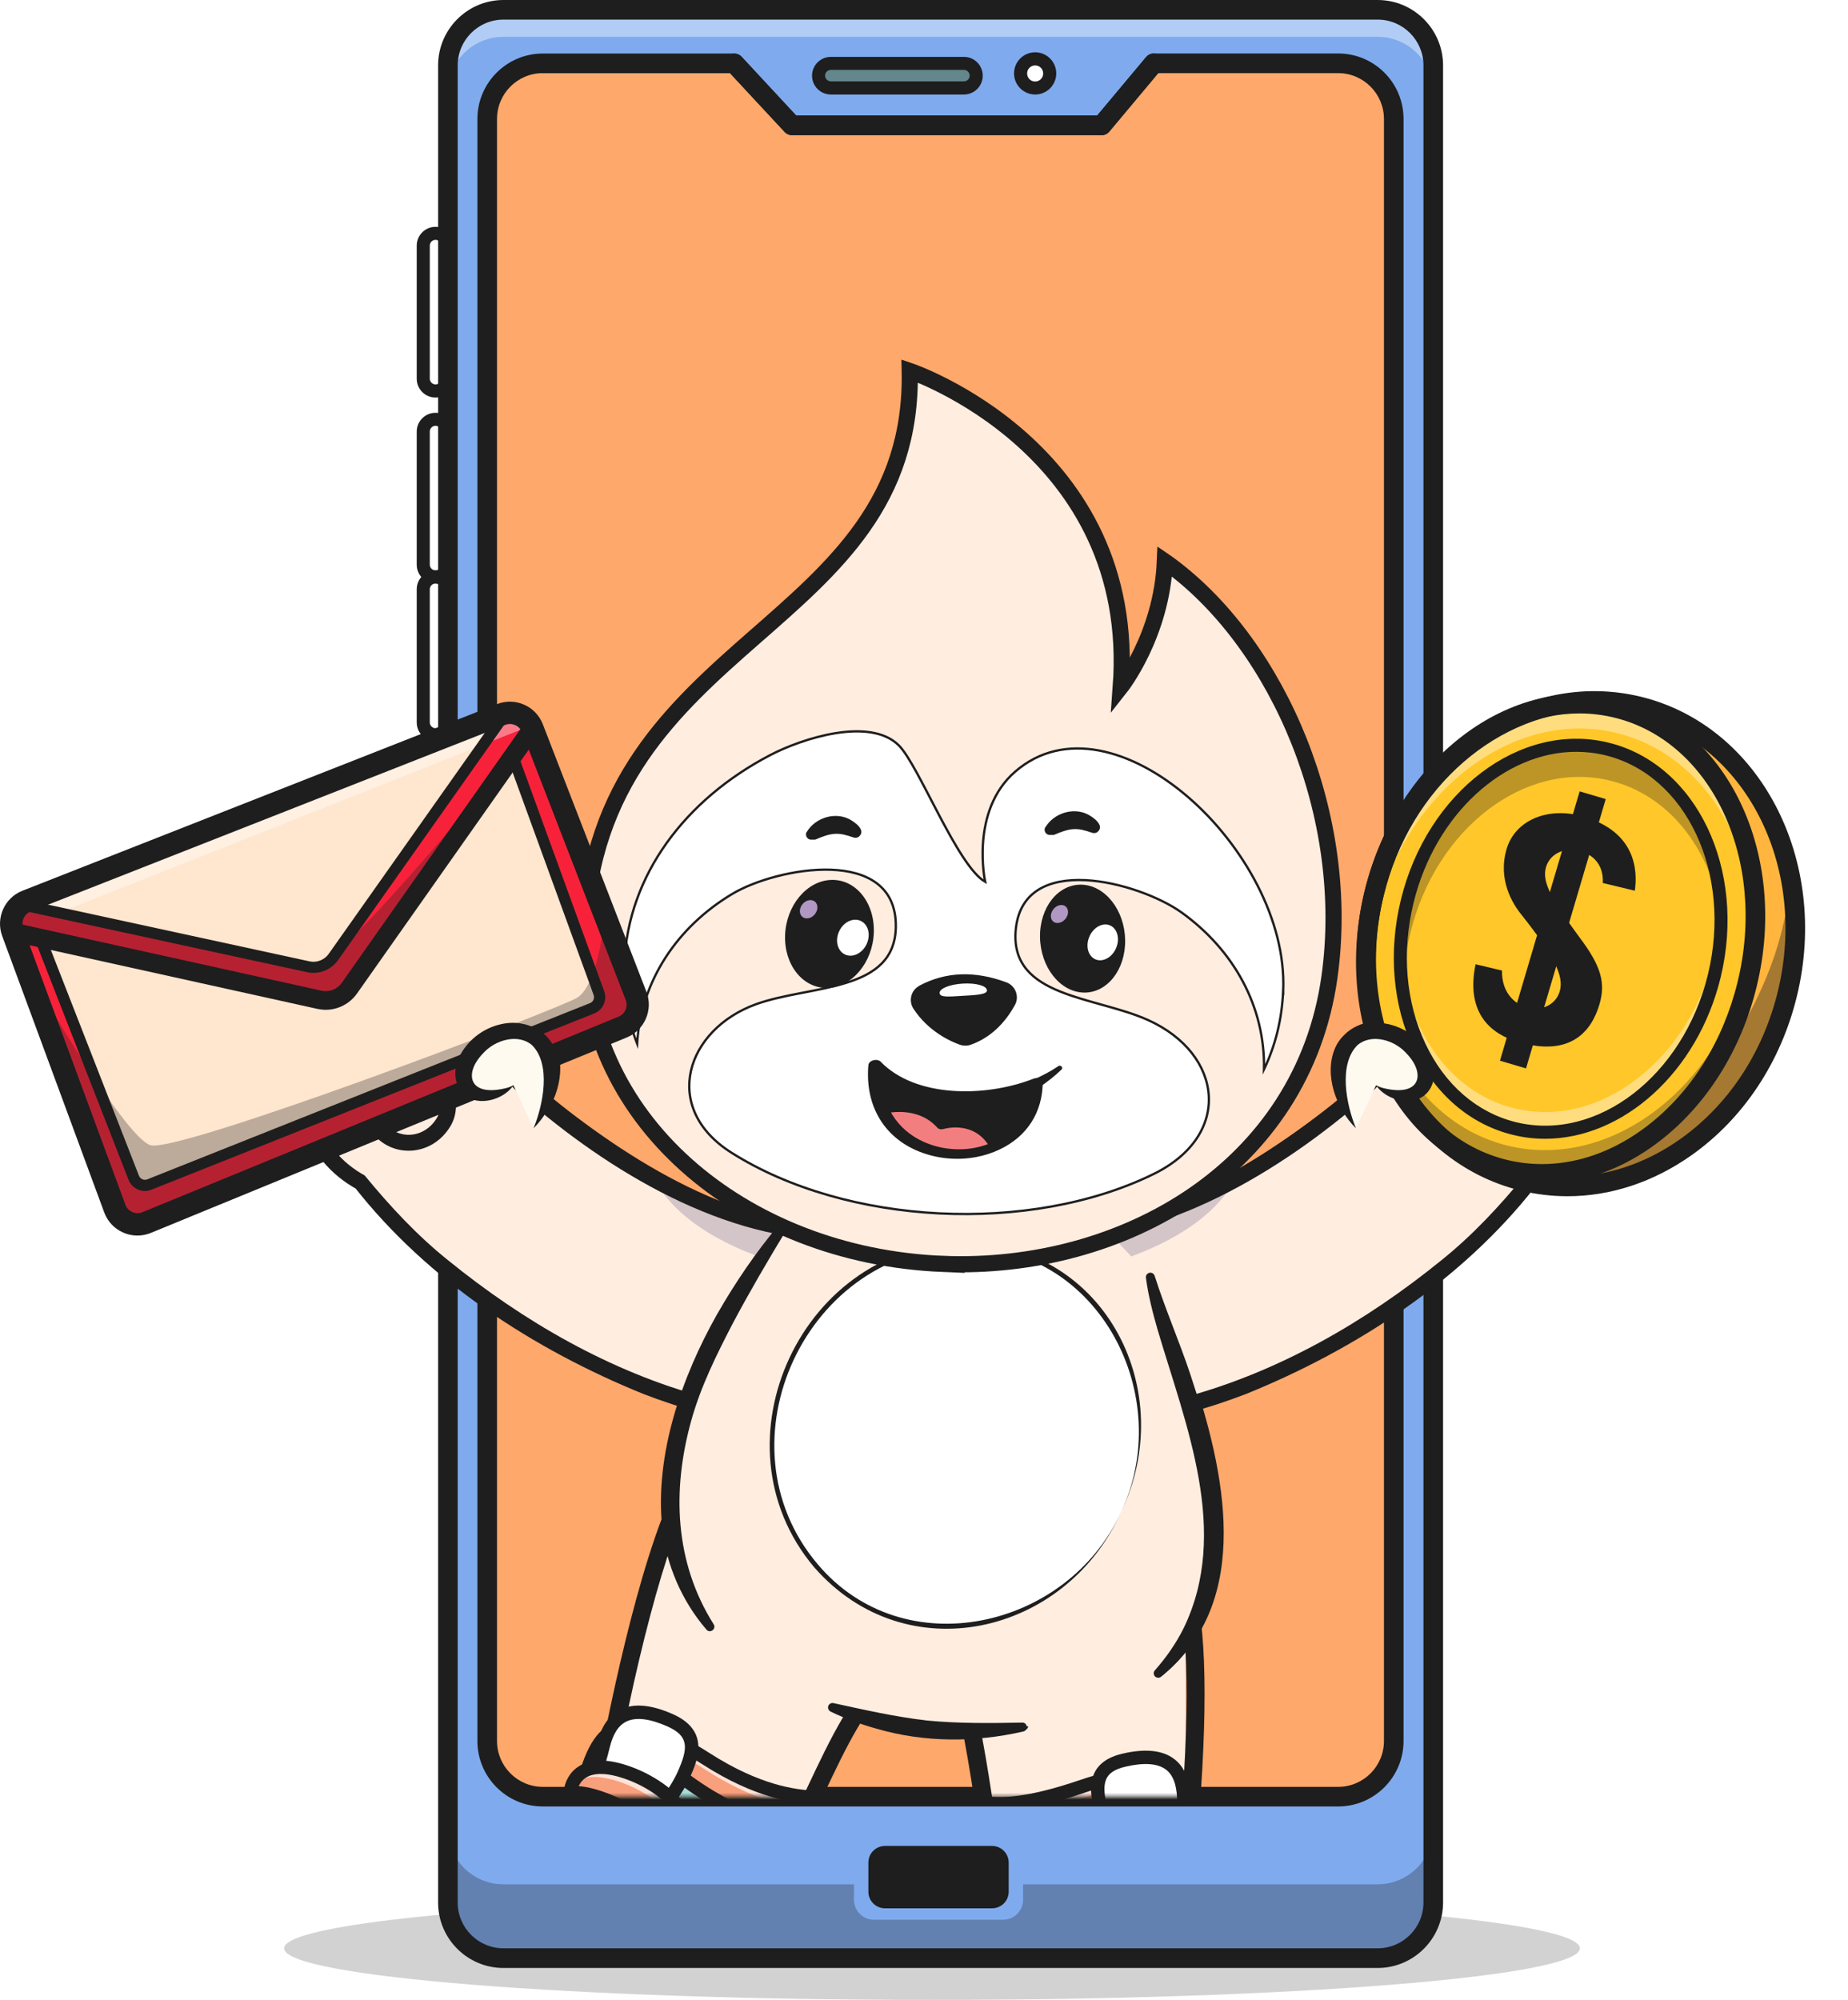 <svg width="549" height="594" viewBox="0 0 549 594" fill="none" xmlns="http://www.w3.org/2000/svg">
<g opacity="0.2">
<path d="M276.879 594C383.18 594 469.353 587.134 469.353 578.663C469.353 570.192 383.18 563.326 276.879 563.326C170.579 563.326 84.406 570.192 84.406 578.663C84.406 587.134 170.579 594 276.879 594Z" fill="#1E1E1E"/>
</g>
<path d="M129.386 116.137C131.405 116.137 133.036 114.506 133.036 112.487V72.959C133.036 70.94 131.405 69.309 129.386 69.309C127.367 69.309 125.736 70.94 125.736 72.959V112.506C125.736 114.506 127.367 116.137 129.386 116.137Z" fill="white"/>
<path d="M129.386 171.37C131.405 171.37 133.036 169.739 133.036 167.72V128.193C133.036 126.173 131.405 124.543 129.386 124.543C127.367 124.543 125.736 126.173 125.736 128.193V167.739C125.736 169.739 127.367 171.37 129.386 171.37Z" fill="white"/>
<path d="M129.386 218.217C131.405 218.217 133.036 216.586 133.036 214.567V175.02C133.036 173.001 131.405 171.37 129.386 171.37C127.367 171.37 125.736 173.001 125.736 175.02V214.567C125.736 216.586 127.367 218.217 129.386 218.217Z" fill="white"/>
<path d="M409.263 581.595H149.558C140.433 581.595 133.036 574.198 133.036 565.073V19.433C133.036 10.309 140.433 2.912 149.558 2.912H409.263C418.388 2.912 425.785 10.309 425.785 19.433V565.073C425.765 574.198 418.368 581.595 409.263 581.595Z" fill="#7FABEE"/>
<g opacity="0.4">
<path d="M409.261 2.912H149.556C140.431 2.912 133.034 10.309 133.034 19.433V27.451C133.034 18.327 140.431 10.93 149.556 10.93H409.261C418.386 10.93 425.783 18.327 425.783 27.451V19.433C425.763 10.309 418.366 2.912 409.261 2.912Z" fill="white"/>
</g>
<g opacity="0.3">
<path d="M409.261 559.657H149.556C140.431 559.657 133.034 552.26 133.034 543.135V565.074C133.034 574.198 140.431 581.595 149.556 581.595H409.261C418.386 581.595 425.783 574.198 425.783 565.074V543.135C425.763 552.26 418.366 559.657 409.261 559.657Z" fill="#1E1E1E"/>
</g>
<path d="M298.001 570.18H259.639C256.358 570.18 253.698 567.52 253.698 564.239V553.813C253.698 550.532 256.358 547.872 259.639 547.872H298.001C301.282 547.872 303.942 550.532 303.942 553.813V564.239C303.942 567.5 301.282 570.18 298.001 570.18Z" fill="#7FABEE"/>
<path d="M294.725 566.782H262.905C260.187 566.782 257.974 564.569 257.974 561.851V553.192C257.974 550.474 260.187 548.26 262.905 548.26H294.725C297.443 548.26 299.656 550.474 299.656 553.192V561.851C299.676 564.569 297.462 566.782 294.725 566.782Z" fill="#1E1E1E"/>
<path d="M409.268 584.507H149.563C138.846 584.507 130.148 575.79 130.148 565.093V19.434C130.148 8.717 138.865 0 149.563 0H409.268C419.985 0 428.702 8.717 428.702 19.434V565.073C428.682 575.79 419.965 584.507 409.268 584.507ZM149.563 5.824C142.069 5.824 135.973 11.92 135.973 19.434V565.073C135.973 572.567 142.069 578.663 149.563 578.663H409.268C416.762 578.663 422.878 572.567 422.878 565.073V19.434C422.878 11.94 416.782 5.824 409.268 5.824H149.563Z" fill="#1E1E1E"/>
<path d="M129.392 118.078C126.305 118.078 123.8 115.574 123.8 112.487V72.959C123.8 69.872 126.305 67.368 129.392 67.368C132.478 67.368 134.983 69.872 134.983 72.959V112.487C134.983 115.574 132.478 118.078 129.392 118.078ZM129.392 71.231C128.44 71.231 127.683 72.008 127.683 72.94V112.467C127.683 113.419 128.46 114.176 129.392 114.176C130.323 114.176 131.1 113.399 131.1 112.467V72.959C131.1 72.008 130.323 71.231 129.392 71.231Z" fill="#1E1E1E"/>
<path d="M243.175 22.482C243.175 24.501 244.806 26.132 246.825 26.132H286.372C288.391 26.132 290.022 24.501 290.022 22.482C290.022 20.463 288.391 18.832 286.372 18.832H246.825C244.806 18.812 243.175 20.463 243.175 22.482Z" fill="#64878C"/>
<path d="M286.358 28.073H246.831C243.744 28.073 241.239 25.568 241.239 22.482C241.239 19.395 243.744 16.89 246.831 16.89H286.358C289.445 16.89 291.949 19.395 291.949 22.482C291.949 25.568 289.445 28.073 286.358 28.073ZM246.831 20.754C245.879 20.754 245.122 21.53 245.122 22.462C245.122 23.394 245.899 24.171 246.831 24.171H286.358C287.309 24.171 288.067 23.394 288.067 22.462C288.067 21.53 287.29 20.754 286.358 20.754H246.831Z" fill="#1E1E1E"/>
<path d="M129.392 173.312C126.305 173.312 123.8 170.808 123.8 167.721V128.193C123.8 125.107 126.305 122.602 129.392 122.602C132.478 122.602 134.983 125.107 134.983 128.193V167.721C134.983 170.808 132.478 173.312 129.392 173.312ZM129.392 126.466C128.44 126.466 127.683 127.242 127.683 128.174V167.702C127.683 168.653 128.46 169.41 129.392 169.41C130.323 169.41 131.1 168.633 131.1 167.702V128.193C131.1 127.242 130.323 126.466 129.392 126.466Z" fill="#1E1E1E"/>
<path d="M129.392 220.158C126.305 220.158 123.8 217.654 123.8 214.567V175.02C123.8 171.933 126.305 169.429 129.392 169.429C132.478 169.429 134.983 171.933 134.983 175.02V214.567C134.983 217.654 132.478 220.158 129.392 220.158ZM129.392 173.312C128.44 173.312 127.683 174.088 127.683 175.02V214.567C127.683 215.518 128.46 216.276 129.392 216.276C130.323 216.276 131.1 215.499 131.1 214.567V175.02C131.1 174.088 130.323 173.312 129.392 173.312Z" fill="#1E1E1E"/>
<path d="M310.574 24.866C312.264 23.175 312.264 20.434 310.574 18.744C308.883 17.053 306.142 17.053 304.451 18.744C302.76 20.434 302.76 23.175 304.451 24.866C306.142 26.557 308.883 26.557 310.574 24.866Z" fill="white"/>
<path d="M307.519 28.073C304.064 28.073 301.249 25.258 301.249 21.802C301.249 18.346 304.064 15.531 307.519 15.531C310.975 15.531 313.79 18.346 313.79 21.802C313.79 25.258 310.975 28.073 307.519 28.073ZM307.519 19.433C306.199 19.433 305.131 20.501 305.131 21.821C305.131 23.141 306.199 24.209 307.519 24.209C308.84 24.209 309.907 23.141 309.907 21.821C309.907 20.501 308.84 19.433 307.519 19.433Z" fill="#1E1E1E"/>
<path d="M397.566 18.812H342.739L327.324 37.217H235.262L218.158 18.812H161.235C152.11 18.812 144.713 26.209 144.713 35.334V517.1C144.713 526.225 152.11 533.622 161.235 533.622H397.566C406.69 533.622 414.087 526.225 414.087 517.1V35.334C414.068 26.209 406.671 18.812 397.566 18.812Z" fill="#FFA86B"/>
<path d="M397.552 536.534H161.24C150.524 536.534 141.826 527.817 141.826 517.1V35.334C141.826 24.617 150.543 15.9 161.24 15.9H218.163C218.979 15.9 219.755 16.23 220.299 16.832L236.529 34.305H325.952L340.493 16.929C341.056 16.269 341.871 15.88 342.726 15.88H397.552C408.268 15.88 416.966 24.598 416.966 35.314V517.081C416.966 527.817 408.249 536.534 397.552 536.534ZM161.24 21.724C153.747 21.724 147.65 27.82 147.65 35.334V517.1C147.65 524.594 153.747 530.709 161.24 530.709H397.552C405.046 530.709 411.142 524.613 411.142 517.1V35.334C411.142 27.84 405.046 21.724 397.552 21.724H344.085L329.543 39.1C328.98 39.76 328.165 40.148 327.311 40.148H235.248C234.432 40.148 233.656 39.818 233.112 39.217L216.882 21.744H161.24V21.724Z" fill="#1E1E1E"/>
<path d="M327.329 40.149H235.267C234.451 40.149 233.675 39.819 233.131 39.217L216.027 20.812C214.94 19.628 214.998 17.783 216.182 16.696C217.367 15.609 219.211 15.667 220.298 16.852L236.529 34.324H325.951L340.492 16.949C341.521 15.706 343.366 15.551 344.589 16.58C345.831 17.609 345.986 19.453 344.958 20.676L329.543 39.081C328.999 39.76 328.184 40.149 327.329 40.149Z" fill="#1E1E1E"/>
<mask id="mask0_284_4729" style="mask-type:alpha" maskUnits="userSpaceOnUse" x="144" y="18" width="271" height="516">
<path d="M397.555 18.812H342.729L327.314 37.217H235.251L218.147 18.812H161.224C152.099 18.812 144.703 26.209 144.703 35.334V517.1C144.703 526.225 152.099 533.622 161.224 533.622H397.555C406.68 533.622 414.076 526.225 414.076 517.1V35.334C414.057 26.209 406.66 18.812 397.555 18.812Z" fill="#C9C0C0"/>
</mask>
<g mask="url(#mask0_284_4729)">
<path d="M204.196 446.558C204.196 446.558 199.426 449.474 189.264 491.022L179.102 532.556C179.102 532.556 167.089 538.091 165.238 541.789C163.387 545.487 160.617 554.708 172.63 561.173C184.642 567.638 214.209 570.406 214.209 570.406C225.191 563.096 263.863 500.217 256.67 505.727C255.9 506.323 204.196 446.571 204.196 446.571V446.558Z" fill="#FFEDE0"/>
<path d="M208.055 573.545C196.625 573.545 182.289 567.489 173.581 563.816C172.252 563.257 171.059 562.748 170.04 562.339C163.357 559.634 160.972 555.253 160.164 552.064C158.736 546.467 161.021 541.081 163.63 537.904C167.929 532.68 173.643 531.079 176.774 530.595C181.42 503.89 191.731 456.336 202.663 437.896L207.235 440.601C197.781 456.56 187.582 498.752 181.668 533.474C181.457 534.74 180.351 535.671 179.059 535.683C179.01 535.683 172.19 535.857 167.73 541.28C166.028 543.352 164.376 547.075 165.307 550.761C166.053 553.677 168.314 555.923 172.028 557.425C173.059 557.847 174.277 558.355 175.643 558.926C185.619 563.145 206.365 571.907 215.483 566.645C225.757 560.713 233.025 545.313 240.056 530.421C246.64 516.473 253.435 502.053 263.076 494.732L266.293 498.963C257.696 505.491 251.174 519.315 244.864 532.68C237.484 548.316 229.869 564.486 218.142 571.249C215.297 572.887 211.831 573.557 208.042 573.557L208.055 573.545Z" fill="#1E1E1E"/>
<path d="M247.223 366.04L226.328 419.774C208.339 418.458 186.649 410.405 166.201 398.988C149.045 389.395 132.771 377.445 120.261 365.085C115.453 360.332 111.192 355.517 107.664 350.764C99.999 346.644 91.539 337.598 95.453 330.375C98.856 324.084 107.851 325.672 114.77 333.999C117.516 325.97 120.783 323.885 124.746 320.696C131.404 315.335 140.97 305.072 154.946 321.329C154.946 321.329 156.548 322.855 159.468 325.349C165.816 330.772 178.363 340.787 194.003 349.523C209.694 358.284 228.489 365.767 247.248 366.04H247.223Z" fill="#777883"/>
<path d="M247.209 366.028L232.923 402.773L226.314 419.762C208.326 418.446 186.635 410.393 166.187 398.976C163.628 397.549 161.094 396.06 158.584 394.533C144.261 385.822 130.881 375.596 120.235 365.073C115.427 360.32 111.166 355.505 107.638 350.752C99.973 346.632 91.513 337.586 95.426 330.363C98.83 324.072 107.824 325.66 114.744 333.987C117.489 325.958 120.757 323.873 124.719 320.684C131.378 315.323 140.944 305.06 154.92 321.317C154.92 321.317 156.522 322.843 159.441 325.337C165.789 330.76 178.337 340.775 193.977 349.511C209.667 358.272 228.463 365.755 247.222 366.028H247.209Z" fill="#777883"/>
<path d="M247.209 366.028L242.749 377.495L232.923 402.773L226.314 419.762C208.326 418.446 186.635 410.393 166.187 398.976C163.628 397.549 161.094 396.06 158.584 394.533C144.261 385.822 130.881 375.596 120.235 365.073C115.427 360.32 111.166 355.505 107.638 350.752C99.973 346.632 91.513 337.586 95.426 330.363C98.83 324.072 107.824 325.66 114.744 333.987C117.489 325.958 120.757 323.873 124.719 320.684C131.378 315.323 140.944 305.06 154.92 321.317C154.92 321.317 156.522 322.843 159.441 325.337C165.789 330.76 178.337 340.775 193.977 349.511C194.362 349.735 194.76 349.946 195.145 350.156C210.587 358.632 228.923 365.755 247.222 366.028H247.209Z" fill="#777883"/>
<path d="M247.209 366.028L242.749 377.495L232.922 402.773L226.313 419.762C208.325 418.446 186.635 410.393 166.187 398.976C163.627 397.549 161.093 396.06 158.584 394.533C144.26 385.822 130.881 375.596 120.234 365.073C115.427 360.32 111.166 355.505 107.637 350.752C104.681 349.151 101.587 346.831 99.153 344.15C95.277 339.906 93.028 334.794 95.426 330.363C98.432 324.791 105.836 325.399 112.284 331.381C113.128 332.163 113.936 333.031 114.731 333.987C117.476 325.958 120.744 323.873 124.706 320.684C131.365 315.323 140.931 305.06 154.907 321.317C154.907 321.317 156.509 322.843 159.428 325.337C165.777 330.76 178.324 340.775 193.964 349.511C194.349 349.735 194.747 349.946 195.132 350.156C210.574 358.632 228.91 365.755 247.209 366.028Z" fill="#FFEDE0"/>
<g opacity="0.2">
<path d="M247.212 366.029L242.752 377.495C219.484 372.742 201.62 362.616 195.135 350.157C210.576 358.632 228.913 365.756 247.212 366.029Z" fill="#242568"/>
</g>
<path d="M247.196 367.803C212.847 367.207 178.212 345.391 153.304 323.017C150.335 319.654 146.881 316.291 142.521 315.174C135.887 313.573 130.607 318.996 125.775 322.868C123.352 324.754 121.004 326.665 119.476 329.259C118.47 330.922 117.663 332.783 116.992 334.744C116.47 336.456 114.06 336.891 112.954 335.501C111.737 334.049 110.395 332.709 108.917 331.617C99.388 324.444 92.581 332.684 100.01 341.494C102.37 344.374 105.463 346.855 108.78 348.667C116.222 357.726 124.346 366.5 133.663 373.946C156.012 392.076 181.752 406.93 209.642 414.488C215.207 415.915 220.86 416.97 226.524 417.404C227.829 417.503 228.798 418.632 228.698 419.935C228.599 421.238 227.469 422.206 226.164 422.107C214.201 421.151 202.635 417.826 191.517 413.545C159.043 400.378 127.539 379.927 105.774 352.142L106.544 352.812C102.656 350.678 99.215 347.935 96.345 344.46C94.183 341.805 92.295 338.417 92.109 334.793C91.699 329.333 96.159 324.022 101.774 324.158C107.811 324.196 112.892 328.129 116.569 332.473L112.52 333.217C113.265 331.046 114.184 328.862 115.451 326.777C117.874 322.657 121.799 320.1 125.328 317.122C130.818 312.307 137.924 308.175 145.453 311.153C149.801 312.605 154.323 316.936 156.546 319.592C162.82 325.35 169.702 330.748 176.659 335.724C190.635 345.701 205.766 354.413 222.127 359.699C230.276 362.293 238.724 364.043 247.233 364.254C249.407 364.316 249.631 367.691 247.184 367.79L247.196 367.803Z" fill="#1E1E1E"/>
<path d="M146.917 320.907C144.259 308.324 136.569 291.832 127.289 296.311C118.394 300.605 123.897 317.346 131.413 327.199" fill="#FFF4EA"/>
<path d="M146.922 320.907L131.418 327.186C128.175 322.942 125.306 317.407 123.815 312.133C121.84 305.196 122.25 298.743 127.306 296.299C132.499 293.792 137.195 297.862 140.785 304.141C143.617 309.068 145.766 315.372 146.934 320.907H146.922Z" fill="#FFEDE0"/>
<path d="M146.73 320.063C145.525 315.98 143.861 311.823 141.873 308.348C138.283 302.081 133.587 298.011 128.394 300.505C124.021 302.615 123.127 307.74 124.245 313.573C124.083 313.089 123.934 312.617 123.797 312.133C121.822 305.196 122.232 298.743 127.288 296.299C132.481 293.792 137.177 297.862 140.767 304.141C143.451 308.82 145.525 314.739 146.73 320.063Z" fill="#FFEDE0"/>
<path d="M131.414 329.545C130.706 329.545 129.998 329.222 129.538 328.614C123.749 321.019 118.879 309.181 120.767 301.263C121.55 297.987 123.451 295.542 126.271 294.177C129.004 292.862 131.898 292.874 134.631 294.215C142.097 297.875 147.166 310.62 149.228 320.411C149.501 321.689 148.682 322.93 147.402 323.203C146.135 323.476 144.88 322.657 144.607 321.379C142.607 311.936 137.824 301.028 132.544 298.434C131.103 297.727 129.749 297.714 128.308 298.409C126.768 299.154 125.799 300.432 125.351 302.343C123.873 308.535 128.221 319.096 133.277 325.735C134.072 326.765 133.861 328.254 132.83 329.036C132.408 329.358 131.898 329.52 131.401 329.52L131.414 329.545Z" fill="#1E1E1E"/>
<path d="M158.932 334.669C165.802 324.618 166.796 309.093 156.299 306.189C145.988 303.335 136.198 314.367 138.472 320.771C141.006 327.881 151.106 324.047 152.969 321.875" fill="#FFEDE0"/>
<path d="M158.934 334.67C161.816 327.708 164.238 315.621 158.462 309.938C154.362 306.488 147.766 308.374 144.25 312.084C138.61 317.619 139.231 324.457 148.474 323.179C150.002 322.943 151.604 322.657 152.971 321.863C150.685 325.4 145.095 327.497 140.958 326.157C135.231 324.171 134.535 317.371 137.231 312.742C139.976 307.815 144.871 304.366 150.511 303.509C156.238 302.591 162.797 305.296 165.145 310.831C168.562 318.823 164.76 328.949 158.934 334.67Z" fill="#1E1E1E"/>
<path d="M314.977 366.04L335.872 419.773C353.86 418.458 375.551 410.404 395.999 398.987C413.155 389.395 429.429 377.444 441.939 365.084C446.746 360.332 451.007 355.517 454.535 350.764C462.2 346.644 470.66 337.597 466.747 330.375C463.343 324.083 454.349 325.672 447.43 333.998C444.684 325.969 441.417 323.885 437.454 320.695C430.795 315.334 421.23 305.072 407.254 321.328C407.254 321.328 405.651 322.855 402.732 325.349C396.384 330.772 383.837 340.786 368.196 349.523C352.506 358.284 333.71 365.767 314.952 366.04H314.977Z" fill="#777883"/>
<path d="M314.991 366.028L329.277 402.773L335.886 419.762C353.874 418.446 375.565 410.393 396.013 398.976C398.572 397.549 401.106 396.06 403.616 394.533C417.939 385.822 431.319 375.596 441.965 365.073C446.773 360.32 451.034 355.505 454.562 350.752C462.227 346.632 470.687 337.586 466.773 330.363C463.37 324.072 454.375 325.66 447.456 333.987C444.71 325.958 441.443 323.873 437.48 320.684C430.822 315.323 421.256 305.06 407.28 321.317C407.28 321.317 405.678 322.843 402.758 325.337C396.41 330.76 383.863 340.775 368.223 349.511C352.532 358.272 333.737 365.755 314.978 366.028H314.991Z" fill="#777883"/>
<path d="M314.991 366.028L319.45 377.495L329.277 402.773L335.886 419.762C353.874 418.446 375.565 410.393 396.013 398.976C398.572 397.549 401.106 396.06 403.616 394.533C417.939 385.822 431.319 375.596 441.965 365.073C446.773 360.32 451.034 355.505 454.562 350.752C462.227 346.632 470.687 337.586 466.773 330.363C463.37 324.072 454.375 325.66 447.456 333.987C444.71 325.958 441.443 323.873 437.48 320.684C430.822 315.323 421.256 305.06 407.28 321.317C407.28 321.317 405.678 322.843 402.758 325.337C396.41 330.76 383.863 340.775 368.223 349.511C367.837 349.735 367.44 349.946 367.055 350.156C351.613 358.632 333.277 365.755 314.978 366.028H314.991Z" fill="#777883"/>
<path d="M314.991 366.028L319.451 377.495L329.277 402.773L335.886 419.762C353.875 418.446 375.565 410.393 396.013 398.976C398.572 397.549 401.107 396.06 403.616 394.533C417.94 385.822 431.319 375.596 441.966 365.073C446.773 360.32 451.034 355.505 454.562 350.752C457.519 349.151 460.612 346.831 463.047 344.15C466.923 339.906 469.172 334.794 466.774 330.363C463.768 324.791 456.364 325.399 449.916 331.381C449.071 332.163 448.264 333.031 447.469 333.987C444.723 325.958 441.456 323.873 437.493 320.684C430.835 315.323 421.269 305.06 407.293 321.317C407.293 321.317 405.691 322.843 402.771 325.337C396.423 330.76 383.876 340.775 368.236 349.511C367.85 349.735 367.453 349.946 367.068 350.156C351.626 358.632 333.29 365.755 314.991 366.028Z" fill="#FFEDE0"/>
<g opacity="0.2">
<path d="M314.989 366.029L319.449 377.495C342.717 372.742 360.581 362.616 367.066 350.157C351.624 358.633 333.288 365.756 314.989 366.029Z" fill="#242568"/>
</g>
<path d="M315.004 367.803C349.353 367.207 383.988 345.391 408.896 323.017C411.865 319.654 415.319 316.291 419.679 315.174C426.313 313.573 431.592 318.996 436.425 322.868C438.847 324.754 441.195 326.665 442.723 329.259C443.73 330.922 444.537 332.783 445.208 334.744C445.73 336.456 448.14 336.891 449.245 335.501C450.463 334.049 451.805 332.709 453.283 331.617C462.811 324.444 469.619 332.684 462.19 341.494C459.83 344.374 456.736 346.855 453.42 348.667C445.978 357.726 437.854 366.5 428.536 373.946C406.188 392.076 380.447 406.93 352.558 414.488C346.993 415.915 341.34 416.97 335.675 417.404C334.371 417.503 333.402 418.632 333.501 419.935C333.601 421.238 334.731 422.206 336.036 422.107C347.999 421.151 359.565 417.826 370.683 413.545C403.156 400.378 434.661 379.927 456.426 352.142L455.656 352.812C459.544 350.678 462.985 347.935 465.855 344.46C468.016 341.805 469.905 338.417 470.091 334.793C470.501 329.333 466.041 324.022 460.426 324.158C454.389 324.196 449.308 328.129 445.63 332.473L449.68 333.217C448.935 331.046 448.016 328.862 446.748 326.777C444.326 322.657 440.4 320.1 436.872 317.122C431.381 312.307 424.275 308.175 416.747 311.153C412.399 312.605 407.877 316.936 405.653 319.592C399.38 325.35 392.498 330.748 385.541 335.724C371.565 345.701 356.434 354.413 340.073 359.699C331.924 362.293 323.476 364.043 314.966 364.254C312.792 364.316 312.569 367.691 315.016 367.79L315.004 367.803Z" fill="#1E1E1E"/>
<path d="M430.786 329.545C431.494 329.545 432.202 329.222 432.662 328.614C438.451 321.019 443.321 309.181 441.432 301.263C440.65 297.987 438.749 295.542 435.929 294.177C433.196 292.862 430.301 292.874 427.568 294.215C420.102 297.875 415.034 310.62 412.972 320.411C412.698 321.689 413.518 322.93 414.798 323.203C416.065 323.476 417.32 322.657 417.593 321.379C419.593 311.936 424.376 301.028 429.655 298.434C431.097 297.727 432.451 297.714 433.892 298.409C435.432 299.154 436.401 300.432 436.848 302.343C438.327 308.535 433.979 319.096 428.923 325.735C428.128 326.765 428.339 328.254 429.37 329.036C429.792 329.358 430.301 329.52 430.798 329.52L430.786 329.545Z" fill="#1E1E1E"/>
<path d="M403.267 334.669C396.397 324.618 395.404 309.093 405.901 306.189C416.212 303.335 426.001 314.367 423.728 320.771C421.194 327.881 411.094 324.047 409.23 321.875" fill="#FFEDE0"/>
<path d="M403.266 334.669C400.384 327.708 397.961 315.621 403.738 309.937C407.837 306.487 414.434 308.374 417.95 312.084C423.59 317.619 422.969 324.456 413.726 323.178C412.198 322.942 410.595 322.657 409.229 321.863C411.515 325.399 417.105 327.497 421.242 326.156C426.969 324.171 427.664 317.37 424.969 312.742C422.223 307.815 417.329 304.365 411.689 303.509C405.962 302.591 399.402 305.296 397.054 310.831C393.638 318.822 397.44 328.949 403.266 334.669Z" fill="#1E1E1E"/>
<path d="M289.631 505.367C289.631 505.367 298.302 564.871 298.302 566.707C298.302 568.544 300.153 600.858 348.205 589.789C348.205 589.789 376.541 584.428 352.205 561.259V473.003L289.631 505.367Z" fill="#FFEDE0"/>
<path d="M330.548 593.115C319.293 593.115 307.492 591.551 302.025 584.776C295.64 576.871 293.64 563.071 290.857 543.973C288.994 531.166 286.683 515.232 282.41 497.474L287.578 496.233C291.913 514.227 294.249 530.298 296.125 543.204C298.783 561.471 300.696 574.674 306.175 581.438C312.659 589.467 335.095 587.866 345.878 587.096C347.518 586.985 348.984 586.873 350.202 586.811C354.202 586.6 357.071 585.222 358.736 582.703C360.823 579.526 360.475 575.469 359.543 572.949C357.096 566.372 350.711 563.99 350.649 563.965C349.506 563.543 348.773 562.401 348.897 561.198C353.096 520.867 353.655 491.257 350.487 475.584L355.692 474.542C358.96 490.711 358.512 519.415 354.376 559.857C357.146 561.309 362.14 564.697 364.525 571.113C365.954 574.96 366.351 580.792 363.171 585.62C361.357 588.374 357.68 591.737 350.475 592.11C349.282 592.172 347.854 592.271 346.251 592.395C341.741 592.718 336.226 593.115 330.561 593.115H330.548Z" fill="#1E1E1E"/>
<path d="M344.461 496.605C344.461 496.605 338.163 501.408 325.591 506.657C314.497 511.286 304.31 512.489 304.31 512.489C291.788 514.14 280.607 513.718 275.477 513.184C270.371 512.651 259.439 510.789 247.612 506.644C247.612 506.644 236.966 503.132 225.114 495.674C217.139 490.661 211.387 482.781 211.387 482.781C196.653 462.615 197.66 441.035 203.386 420.162C206.79 407.753 213.871 394.164 220.269 383.442C227.077 372.025 233.114 363.86 233.114 363.86L293.341 326.42L342.175 378.801C343.306 384.286 345.641 391.223 348.287 399.066C358.176 428.29 372.475 470.123 344.449 496.63L344.461 496.605Z" fill="#FFEDE0"/>
<path d="M210.319 483.563C203.039 475.136 198.356 464.34 197.163 453.221C194.927 431.616 202.952 408.485 213.462 389.908C218.903 380.439 225.003 371.417 232.059 363.066C233.103 361.862 235.078 363.227 234.196 364.642C228.631 373.812 223.202 383.082 218.195 392.489C213.326 401.87 208.568 411.426 205.76 421.614C200.045 442.276 200.853 463.595 212.468 481.999C213.313 483.339 211.412 484.816 210.319 483.563Z" fill="#1E1E1E"/>
<path d="M304.497 513.805C290.248 517.106 274.968 517.118 260.893 512.998C256.184 511.695 251.588 510.032 247.19 507.898C246.532 507.575 246.246 506.781 246.569 506.111C246.842 505.54 247.476 505.255 248.06 505.391C257.302 507.401 266.495 509.486 275.862 510.566C285.179 511.459 294.72 511.36 304.137 511.174C305.702 511.137 306.025 513.433 304.484 513.805H304.497Z" fill="#1E1E1E"/>
<path d="M343.479 378.516C346.585 388.332 350.784 397.887 354.051 407.716C363.679 436.58 372.623 475.385 345.368 497.561C344.796 498.02 343.964 497.946 343.492 497.375C343.069 496.854 343.094 496.109 343.541 495.638C346.92 491.815 349.803 487.671 352.026 483.228C365.99 454.599 352.734 422.893 344.336 394.487C342.895 389.461 341.566 384.349 340.871 379.05C340.771 378.318 341.293 377.66 342.013 377.561C342.684 377.474 343.293 377.896 343.467 378.516H343.479Z" fill="#1E1E1E"/>
<path d="M333.387 448.802C346.815 420.181 335.782 386.717 308.745 374.06C281.708 361.403 248.905 374.344 235.477 402.966C222.049 431.588 233.082 465.051 260.119 477.708C287.156 490.366 319.959 477.424 333.387 448.802Z" fill="white"/>
<path d="M333.393 448.866C316.921 485.226 269.639 496.246 242.346 465.073C211.003 427.968 239.004 368.291 287.603 368.613C329.058 369.619 350.798 412.965 333.381 448.879L333.393 448.866ZM333.393 448.866C349.742 414.529 327.269 370.252 287.59 369.966C240.234 369.557 212.779 428.093 243.389 464.18C269.005 494.459 317.43 483.377 333.393 448.866Z" fill="#1E1E1E"/>
<g filter="url(#filter0_d_284_4729)">
<path d="M352.668 525.625C351.202 524.682 342.605 519.408 321.61 526.593C298.852 534.373 293.547 530.849 292.18 531.805C287.037 535.391 290.975 546.423 290.975 559.515C290.975 568.289 289.1 575.883 291.795 579.073C296.181 584.272 313.759 585.464 328.232 586.233C348.158 587.288 366.805 584.62 372.83 581.828C376.607 579.073 377.812 570.895 374.706 565.286C371.277 558.82 360.059 552.355 356.978 546.746C354.047 541.41 358.308 529.285 352.655 525.625H352.668Z" fill="#FDFEFF"/>
<path d="M290.988 559.503C290.988 568.276 289.112 575.871 291.808 579.06C295.634 583.59 309.461 585.079 322.53 585.898C324.468 586.022 326.381 586.133 328.244 586.233C348.171 587.3 366.817 584.62 372.842 581.827C376.458 579.184 377.725 571.577 375.091 566.005C374.979 565.757 374.855 565.521 374.718 565.285C371.29 558.82 360.072 552.355 356.991 546.745C354.059 541.409 358.32 529.285 352.668 525.624C351.202 524.669 342.618 519.407 321.623 526.592C298.864 534.373 293.559 530.849 292.181 531.804C287.037 535.391 290.988 546.423 290.988 559.515V559.503Z" fill="#FDFEFF"/>
<path d="M290.987 559.503C290.987 568.276 289.111 575.871 291.807 579.06C295.633 583.59 309.46 585.079 322.529 585.898C324.467 586.022 326.38 586.133 328.243 586.233C348.169 587.3 366.816 584.62 372.841 581.827C376.456 579.184 377.723 571.577 375.09 566.005C374.978 565.757 374.854 565.521 374.717 565.285C371.289 558.82 360.071 552.355 356.99 546.745C355.574 544.177 355.834 540.019 355.847 535.999C355.859 531.68 355.598 527.523 352.667 525.624C351.201 524.669 342.616 519.407 321.622 526.592C298.863 534.373 293.558 530.849 292.179 531.804C288.465 534.398 289.496 540.863 290.353 549.203C290.689 552.404 290.987 555.879 290.987 559.515V559.503Z" fill="#FDFEFF"/>
<path d="M290.987 559.503C290.987 568.276 289.111 575.871 291.807 579.06C295.633 583.59 309.46 585.079 322.529 585.898C324.467 586.022 326.38 586.133 328.243 586.233C348.169 587.3 366.816 584.62 372.841 581.827C376.456 579.184 377.723 571.577 375.09 566.005C374.978 565.757 374.854 565.521 374.717 565.285C371.289 558.82 360.071 552.355 356.99 546.745C355.574 544.177 355.834 540.019 355.847 535.999C355.859 531.68 355.598 527.523 352.667 525.624C351.201 524.669 342.616 519.407 321.622 526.592C298.863 534.373 293.558 530.849 292.179 531.804C288.465 534.398 289.496 540.863 290.353 549.203C290.689 552.404 290.987 555.879 290.987 559.515V559.503Z" fill="#FDFEFF"/>
<path d="M290.987 559.515C290.987 568.288 289.111 575.883 291.807 579.072C295.633 583.601 309.46 585.091 322.529 585.91C324.467 586.034 326.38 586.145 328.243 586.245C348.169 587.312 366.816 584.632 372.841 581.839C376.456 579.196 377.723 571.589 375.09 566.017C374.978 565.769 374.854 565.533 374.717 565.297C373.463 562.927 371.164 560.557 368.593 558.224C364.779 554.762 360.381 551.399 357.983 548.259C357.598 547.75 357.263 547.254 356.99 546.758C355.574 544.189 355.834 540.032 355.847 536.011C355.859 531.692 355.598 527.535 352.667 525.636C351.201 524.681 342.616 519.419 321.622 526.604C298.863 534.385 293.558 530.861 292.179 531.816C288.465 534.41 289.496 540.875 290.353 549.215C290.689 552.416 290.987 555.891 290.987 559.527V559.515Z" fill="#FDFEFF"/>
<path d="M323.777 542.601C326.883 541.707 329.516 540.838 331.43 540.131C334.225 539.076 337.517 538.282 340.871 537.674C340.56 534.236 339.976 527.759 339.529 522.907C334.958 523.056 329.082 524.048 321.64 526.592C321.218 526.729 320.808 526.878 320.398 527.014C320.137 532.859 321.963 538.518 323.789 542.601H323.777Z" fill="#FCB424"/>
<path d="M321.793 537.277C323.072 541.583 324.923 545.157 326.079 547.13C329.159 545.703 332.091 544.065 334.688 542.166V530.327C330.476 533.12 326.103 535.403 321.78 537.264L321.793 537.277Z" fill="#FCB424"/>
<path d="M290.353 549.203C303.72 548.284 323.672 543.047 331.423 540.131C338.728 537.389 349.3 536.383 355.847 535.999C355.859 531.68 355.598 527.523 352.667 525.624C351.201 524.669 342.616 519.407 321.622 526.592C298.863 534.373 293.558 530.849 292.179 531.804C288.465 534.398 289.496 540.863 290.353 549.203Z" fill="#F89F7B"/>
<g opacity="0.7">
<path d="M289.593 541.123C289.78 538.505 290.475 536.494 292.177 535.303C293.544 534.348 298.861 537.872 321.62 530.091C342.614 522.906 351.211 528.168 352.664 529.123C354.776 530.501 355.509 533.057 355.733 535.998C355.77 535.998 355.807 535.998 355.832 535.998C355.845 531.679 355.584 527.522 352.652 525.624C351.186 524.668 342.602 519.406 321.607 526.592C298.848 534.372 293.544 530.848 292.165 531.804C289.767 533.479 289.345 536.767 289.581 541.123H289.593Z" fill="white"/>
</g>
<path d="M289.931 545.219C290.254 548.297 290.664 551.722 290.863 555.37C301.559 554.774 321.883 551.498 334.691 542.179V530.34C318.019 541.397 299.025 544.4 289.931 545.219Z" fill="#A8DCD9"/>
<path d="M290.863 557.355C290.378 557.355 289.894 557.169 289.533 556.846C289.136 556.499 288.9 556.002 288.875 555.469C288.714 552.602 288.428 549.909 288.154 547.316L287.956 545.417C287.906 544.883 288.055 544.362 288.403 543.953C288.738 543.543 289.235 543.283 289.757 543.233C299.211 542.389 317.485 539.374 333.585 528.676C334.194 528.267 334.976 528.23 335.635 528.577C336.281 528.925 336.691 529.595 336.691 530.327V542.166C336.691 542.799 336.38 543.394 335.871 543.779C323.709 552.627 304.081 556.623 290.987 557.355C290.95 557.355 290.912 557.355 290.875 557.355H290.863ZM292.117 546.993C292.329 548.917 292.552 551.039 292.714 553.247C304.888 552.304 321.771 548.668 332.69 541.148V533.951C317.771 542.885 301.708 545.951 292.117 547.005V546.993Z" fill="#1E1E1E"/>
<path d="M337.172 588.466C334.203 588.466 331.172 588.391 328.129 588.23C310.91 587.312 295.046 586.021 290.276 580.362C287.915 577.558 288.226 572.991 288.636 567.221C288.81 564.764 288.984 562.22 288.984 559.514C288.984 555.246 288.549 551.126 288.164 547.49C287.319 539.523 286.649 533.231 291.046 530.178C291.966 529.533 292.947 529.607 294.313 529.707C297.307 529.918 304.301 530.414 320.973 524.718C341.036 517.855 350.577 521.901 353.757 523.961C357.944 526.679 357.881 532.462 357.832 537.574C357.794 540.739 357.757 544.002 358.739 545.789C360.043 548.16 363.347 551.014 366.552 553.781C370.466 557.157 374.516 560.656 376.478 564.354C379.969 570.671 378.789 579.953 374.019 583.44C373.919 583.514 373.795 583.589 373.683 583.639C368.167 586.195 353.521 588.466 337.185 588.466H337.172ZM293.096 533.616C290.897 535.502 291.444 540.627 292.127 547.068C292.525 550.803 292.972 555.035 292.972 559.514C292.972 562.344 292.773 565.086 292.611 567.494C292.301 571.986 292.003 576.218 293.32 577.794C297.382 582.609 317.519 583.676 328.34 584.259C348.328 585.326 366.267 582.559 371.807 580.127C374.54 577.918 375.634 571.08 372.975 566.265C371.348 563.188 367.584 559.949 363.956 556.809C360.329 553.67 356.9 550.716 355.248 547.725C353.757 545.02 353.807 541.223 353.844 537.549C353.894 533.268 353.943 528.85 351.595 527.324C349.496 525.959 341.197 522.037 322.277 528.503C304.835 534.472 297.27 533.926 294.04 533.703C293.705 533.678 293.344 533.653 293.108 533.653L293.096 533.616Z" fill="#1E1E1E"/>
<path d="M353.625 542.513C353.625 542.513 352.196 540.441 351.662 529.781C351.364 523.713 349.041 515.324 333.91 518.848C324.717 520.995 325.586 527.274 327.003 533.43C328.282 539.001 331.375 544.511 332.891 546.609C335.078 549.636 353.625 542.501 353.625 542.501V542.513Z" fill="white"/>
<path d="M327.002 533.442C327.089 533.852 327.201 534.249 327.3 534.646C328.716 539.783 331.474 544.673 332.878 546.621C335.052 549.649 353.612 542.513 353.612 542.513C353.612 542.513 352.456 540.85 351.835 532.797C351.761 531.878 351.699 530.873 351.649 529.781C351.351 523.713 349.028 515.324 333.897 518.848C324.704 520.995 325.573 527.274 326.989 533.43L327.002 533.442Z" fill="white"/>
<path d="M335.398 549.364C333.336 549.364 332.031 548.843 331.273 547.788C329.497 545.318 326.366 539.585 325.062 533.889C323.919 528.913 321.782 519.643 333.46 516.925C340.181 515.361 345.324 515.883 348.777 518.476C351.796 520.76 353.399 524.421 353.659 529.695C354.094 538.394 355.113 541 355.312 541.434C355.709 541.918 355.796 542.476 355.647 543.084C355.498 543.717 354.964 544.139 354.355 544.375C354.156 544.45 349.572 546.212 344.64 547.614C340.578 548.78 337.572 549.351 335.41 549.351L335.398 549.364ZM334.391 545.306C336.081 545.914 343.398 544.164 351.088 541.347C350.566 539.386 349.97 535.924 349.672 529.893C349.473 525.872 348.392 523.18 346.367 521.653C343.907 519.804 339.87 519.506 334.354 520.797C327.671 522.36 327.273 525.823 328.925 532.995C330.068 537.959 332.814 543.084 334.367 545.306H334.391Z" fill="#1E1E1E"/>
<path d="M333.657 571.006C332.526 571.006 331.359 570.783 330.191 570.349C325.271 568.512 320.911 563.039 319.569 557.046C318.663 553 319.408 549.178 321.768 545.678C326.265 539.027 335.346 535.428 342.353 534.274C349.583 533.083 354.813 534.125 357.919 537.339C360.118 539.635 361.025 543.035 360.316 546.435C359.298 551.337 347.049 556.499 341.073 558.746C341.906 561.513 342.589 566.427 338.465 569.455C337.048 570.485 335.409 571.019 333.669 571.019L333.657 571.006ZM347.707 537.774C346.291 537.774 344.713 537.91 342.999 538.195C335.235 539.474 328.191 543.283 325.073 547.9C323.346 550.456 322.799 553.236 323.458 556.177C324.501 560.855 327.93 565.248 331.595 566.626C333.346 567.284 334.862 567.147 336.104 566.241C339.297 563.908 336.738 558.485 336.713 558.435C336.464 557.927 336.452 557.331 336.663 556.81C336.875 556.289 337.309 555.879 337.831 555.693C347.31 552.318 355.993 547.614 356.403 545.629C356.615 544.611 356.9 542.042 355.037 540.107C353.558 538.568 351.061 537.786 347.707 537.786V537.774Z" fill="#1E1E1E"/>
<path d="M241.132 540.404C240.25 542.501 238.983 545.02 237.802 548.246C219.826 542.327 190.72 527.039 174.259 518.19C175.986 513.425 178.284 508.623 183.253 506.848C184.931 506.252 192.496 505.396 209.068 516.056C229.69 529.334 239.939 531.494 241.02 532.797C242.896 535.068 242.424 537.264 241.119 540.404H241.132Z" fill="#FFCF33"/>
<path d="M241.733 542.724C240.689 545.206 239.124 548.259 237.77 552.391C237.708 552.578 237.645 552.776 237.583 552.975V553C237.235 554.079 236.912 555.246 236.627 556.474C234.565 565.186 233.794 573.463 230.664 576.367C229.223 577.719 226.129 578.315 222.104 578.439C219.272 578.526 215.98 578.39 212.464 578.092C207.284 577.67 201.631 576.938 196.352 576.218C196.314 576.218 196.277 576.205 196.24 576.205C194.724 576.007 193.234 575.796 191.805 575.597C171.643 572.83 153.48 566.576 147.989 562.617C144.735 559.13 145.095 550.704 149.294 545.69C153.965 539.87 166.437 535.539 170.611 530.526C174.587 525.748 174.798 512.408 183.854 509.169C185.531 508.573 193.097 507.717 209.669 518.377C230.291 531.655 241.67 531.643 242.751 532.946C244.627 535.217 243.024 539.597 241.72 542.724H241.733Z" fill="white"/>
<path d="M241.733 542.724C241.372 543.581 240.95 544.499 240.49 545.517C239.633 547.44 238.652 549.686 237.77 552.391C237.708 552.578 237.645 552.776 237.583 552.975V553C237.235 554.079 236.912 555.246 236.627 556.474C234.565 565.186 233.794 573.463 230.664 576.367C229.223 577.719 226.129 578.315 222.104 578.439C219.272 578.526 215.98 578.39 212.464 578.092C207.284 577.67 201.631 576.938 196.352 576.218C196.314 576.218 196.277 576.205 196.24 576.205C194.724 576.007 193.234 575.796 191.805 575.597C171.643 572.83 153.48 566.576 147.989 562.617C144.735 559.13 145.095 550.704 149.294 545.69C153.965 539.87 166.437 535.539 170.611 530.526C173.245 527.361 174.226 520.449 177.22 515.188C178.748 512.507 180.786 510.261 183.854 509.169C185.531 508.573 193.097 507.717 209.669 518.377C230.291 531.655 241.67 531.643 242.751 532.946C244.627 535.217 243.024 539.597 241.72 542.724H241.733Z" fill="white"/>
<path d="M241.733 542.724C241.372 543.581 240.95 544.499 240.49 545.517C239.633 547.44 238.652 549.686 237.77 552.391C237.708 552.578 237.645 552.776 237.583 552.975V553C237.235 554.079 236.912 555.246 236.627 556.474C234.565 565.186 233.794 573.463 230.664 576.367C229.223 577.719 226.129 578.315 222.104 578.439C219.272 578.526 215.98 578.39 212.464 578.092C207.284 577.67 201.631 576.938 196.352 576.218C196.314 576.218 196.277 576.205 196.24 576.205C194.724 576.007 193.234 575.796 191.805 575.597C171.643 572.83 153.48 566.576 147.989 562.617C144.735 559.13 145.095 550.704 149.294 545.69C153.965 539.87 166.437 535.539 170.611 530.526C173.245 527.361 174.226 520.449 177.22 515.188C178.748 512.507 180.786 510.261 183.854 509.169C185.531 508.573 193.097 507.717 209.669 518.377C230.291 531.655 241.67 531.643 242.751 532.946C244.627 535.217 243.024 539.597 241.72 542.724H241.733Z" fill="white"/>
<path d="M241.746 542.725C241.385 543.582 240.976 544.512 240.503 545.517C239.646 547.441 238.677 549.687 237.783 552.392C237.721 552.578 237.671 552.777 237.597 552.963V552.988C237.249 554.068 236.926 555.234 236.64 556.475C234.565 565.187 233.795 573.464 230.677 576.368C229.223 577.72 226.143 578.316 222.118 578.44C219.285 578.527 215.981 578.39 212.477 578.093C207.285 577.671 201.645 576.938 196.365 576.219C196.328 576.219 196.29 576.206 196.253 576.206C194.738 576.008 193.247 575.797 191.818 575.598C171.643 572.831 153.493 566.577 148.003 562.618C144.748 559.131 145.108 550.717 149.307 545.691C151.233 543.309 154.45 541.174 157.879 539.139C162.04 536.669 166.513 534.336 169.283 531.892C169.792 531.445 170.252 530.986 170.625 530.527C173.258 527.35 174.24 520.438 177.234 515.188C178.749 512.508 180.799 510.262 183.868 509.157C185.545 508.562 193.11 507.705 209.682 518.365C230.304 531.644 241.684 531.631 242.764 532.934C244.64 535.205 243.038 539.586 241.733 542.713L241.746 542.725Z" fill="white"/>
<path d="M211.28 519.395C209.902 523.589 206.995 527.473 204.386 531.035C197.951 527.622 191.752 524.061 186.373 520.834L190.745 509.454C194.932 510.435 201.094 512.867 209.678 518.389C209.939 518.551 210.187 518.712 210.436 518.873C210.721 519.06 210.995 519.233 211.28 519.395Z" fill="#FCB424"/>
<path d="M207.138 527.212C204.927 530.426 202.467 533.417 200.877 536.184C198.219 534.323 195.821 532.337 193.858 530.24L196.132 518.389C199.449 521.64 203.2 524.581 207.151 527.225L207.138 527.212Z" fill="#FCB424"/>
<path d="M241.746 542.725C241.385 543.582 240.976 544.5 240.516 545.505C240.516 545.505 240.503 545.505 240.503 545.517C221.745 542.13 191.992 524.508 177.246 515.188C177.345 515.015 177.445 514.853 177.532 514.692C177.83 514.196 178.153 513.724 178.488 513.265C178.712 512.967 178.948 512.669 179.196 512.396C179.321 512.26 179.445 512.111 179.582 511.974C179.693 511.863 179.805 511.738 179.929 511.627C180.029 511.528 180.141 511.428 180.24 511.341C180.327 511.255 180.426 511.168 180.526 511.093C181.495 510.274 182.6 509.616 183.88 509.157C185.557 508.562 193.123 507.705 209.695 518.365C209.956 518.527 210.204 518.688 210.452 518.849C230.615 531.581 242.392 529.137 243.584 530.328C247.634 534.349 243.05 539.586 241.746 542.713V542.725Z" fill="#F89F7B"/>
<g opacity="0.7">
<path d="M244.957 535.912C244.709 535.167 244.274 534.423 243.566 533.728C242.373 532.549 230.597 534.981 210.434 522.249C210.186 522.087 209.925 521.926 209.676 521.765C193.104 511.105 185.539 511.961 183.862 512.557C182.582 513.016 181.476 513.686 180.507 514.493C180.408 514.567 180.309 514.654 180.222 514.741C180.122 514.828 180.01 514.927 179.911 515.026C179.799 515.138 179.675 515.25 179.563 515.374C179.439 515.51 179.302 515.647 179.178 515.796C179.054 515.932 178.942 516.069 178.818 516.218C178.271 515.87 177.737 515.535 177.215 515.2C177.315 515.026 177.414 514.865 177.501 514.704C177.799 514.207 178.122 513.736 178.458 513.277C178.681 512.979 178.917 512.681 179.166 512.408C179.29 512.271 179.414 512.123 179.551 511.986C179.663 511.874 179.774 511.75 179.899 511.639C179.998 511.539 180.11 511.44 180.209 511.353C180.296 511.266 180.396 511.179 180.495 511.105C181.464 510.286 182.57 509.628 183.849 509.169C185.526 508.573 193.092 507.717 209.664 518.377C209.925 518.538 210.173 518.7 210.422 518.861C230.584 531.593 242.361 529.149 243.554 530.34C245.293 532.052 245.442 534.001 244.945 535.912H244.957Z" fill="white"/>
</g>
<path d="M241.735 542.724C240.691 545.206 239.126 548.259 237.772 552.391C226.293 549.239 204.155 541.26 193.832 530.228L196.105 518.377C209.721 531.73 230.865 539.982 241.722 542.724H241.735Z" fill="#A8DCD9"/>
<path d="M237.78 554.389C237.606 554.389 237.432 554.364 237.245 554.315C222.586 550.282 202.039 541.918 192.386 531.593C191.951 531.134 191.765 530.489 191.889 529.856L194.163 518.004C194.299 517.285 194.821 516.701 195.529 516.478C196.225 516.255 196.995 516.441 197.517 516.962C211.12 530.302 232.028 538.22 242.227 540.801C242.786 540.937 243.258 541.322 243.519 541.843C243.78 542.364 243.792 542.973 243.569 543.506C243.283 544.201 242.947 544.933 242.587 545.727C241.655 547.787 240.612 550.12 239.668 553.024C239.395 553.856 238.612 554.402 237.78 554.402V554.389ZM195.989 529.595C204.971 538.592 222.885 546.025 236.5 549.971C237.345 547.663 238.214 545.715 238.947 544.077C238.947 544.065 238.947 544.052 238.96 544.04C228.487 541.061 210.511 533.827 197.38 522.286L195.977 529.595H195.989Z" fill="#1E1E1E"/>
<path d="M188.547 554.339C188.298 554.339 188.05 554.29 187.801 554.203C186.783 553.793 186.286 552.639 186.696 551.622C187.23 550.294 188.273 546.769 186.41 542.823C184.236 538.194 178.882 534.484 170.496 531.766C169.453 531.431 168.881 530.302 169.217 529.26C169.552 528.217 170.683 527.634 171.726 527.981C181.205 531.047 187.354 535.464 190.025 541.136C192.547 546.497 191.131 551.287 190.398 553.098C190.087 553.88 189.342 554.352 188.547 554.352V554.339Z" fill="#ABA9C8"/>
<path d="M220.326 580.462C218.015 580.462 215.381 580.338 212.325 580.089C207.132 579.668 201.468 578.935 196.113 578.203C196.113 578.203 196.101 578.203 196.088 578.203C196.064 578.203 196.039 578.203 196.001 578.203C194.623 578.017 193.281 577.831 191.964 577.657L191.554 577.595C171.578 574.853 152.795 568.536 146.844 564.255C146.732 564.18 146.645 564.094 146.546 563.994C142.446 559.601 143.055 550.096 147.776 544.437C150.422 541.136 155.143 538.418 159.714 535.787C163.454 533.628 167.317 531.407 169.081 529.285C170.249 527.882 171.131 525.264 172.075 522.497C174.013 516.813 176.411 509.74 183.181 507.32C184.572 506.823 192.424 504.937 210.747 516.726C226.102 526.604 236.612 527.51 241.109 527.895C243.084 528.068 244.165 528.155 244.973 528.95C249.246 533.194 246.339 538.393 244.612 541.508C244.19 542.253 243.805 542.96 243.569 543.518C243.283 544.213 242.948 544.945 242.587 545.74C241.656 547.8 240.612 550.133 239.668 553.037C239.631 553.173 239.581 553.334 239.519 553.496C239.519 553.533 239.494 553.583 239.482 553.62C239.134 554.7 238.836 555.816 238.562 556.946C238.028 559.179 237.593 561.376 237.159 563.498C235.842 570.063 234.798 575.25 232.015 577.843C230.289 579.457 227.158 580.288 222.164 580.449C221.568 580.474 220.947 580.474 220.301 580.474L220.326 580.462ZM196.2 578.203C196.2 578.203 196.25 578.203 196.275 578.203C196.25 578.203 196.225 578.203 196.2 578.203ZM196.461 574.232C196.548 574.232 196.623 574.244 196.71 574.269C201.952 574.977 207.555 575.709 212.661 576.118C216.363 576.429 219.53 576.54 222.065 576.453C227.121 576.292 228.785 575.423 229.32 574.927C231.171 573.215 232.189 568.114 233.283 562.716C233.717 560.557 234.165 558.323 234.711 556.027C234.985 554.848 235.308 553.67 235.668 552.528C235.68 552.466 235.693 552.416 235.718 552.354C235.78 552.168 235.829 551.994 235.891 551.82C236.91 548.681 238.053 546.137 238.972 544.089C239.308 543.332 239.631 542.625 239.904 541.967C240.215 541.21 240.662 540.404 241.146 539.56C242.985 536.271 244.078 533.938 242.426 532.015C242.066 531.953 241.395 531.903 240.798 531.853C236.016 531.444 224.81 530.488 208.623 520.064C191.219 508.871 184.622 511.03 184.56 511.055C179.603 512.83 177.715 518.389 175.889 523.762C174.82 526.89 173.827 529.843 172.187 531.804C169.963 534.472 165.975 536.78 161.739 539.225C157.49 541.669 153.093 544.201 150.894 546.956C147.254 551.312 147.043 558.398 149.366 561.152C154.447 564.664 171.889 570.881 192.126 573.649L192.535 573.711C193.815 573.885 195.132 574.071 196.486 574.245L196.461 574.232Z" fill="#1E1E1E"/>
<path d="M174.807 526.939C174.807 526.939 176.645 525.139 179.217 514.566C180.683 508.548 184.633 500.593 199.106 507.034C207.901 510.943 205.827 517.073 203.218 522.968C200.857 528.304 196.708 533.218 194.783 535.042C192.012 537.648 174.807 526.951 174.807 526.951V526.939Z" fill="white"/>
<path d="M203.23 522.968C202.572 524.445 201.789 525.885 200.957 527.237C198.758 530.786 196.199 533.727 194.795 535.043C192.025 537.649 174.807 526.94 174.807 526.94C174.807 526.94 176.335 525.45 178.558 517.148C178.77 516.354 178.993 515.498 179.217 514.567C180.683 508.548 184.633 500.594 199.093 507.022C207.889 510.931 205.814 517.061 203.218 522.956L203.23 522.968Z" fill="white"/>
<path d="M193.496 537.45C191.546 537.45 188.391 536.532 182.875 533.74C178.204 531.382 173.943 528.739 173.769 528.627C173.21 528.28 172.775 527.771 172.738 527.113C172.701 526.48 172.899 525.947 173.384 525.549C173.657 525.165 175.185 522.745 177.297 514.095C178.577 508.883 180.875 505.52 184.328 503.82C188.266 501.884 193.521 502.356 199.932 505.21C211.062 510.162 207.162 519.01 205.062 523.763C202.652 529.21 198.428 534.348 196.18 536.482C195.596 537.028 194.838 537.45 193.509 537.45H193.496ZM177.533 526.269C184.751 530.588 191.77 533.752 193.559 533.467C195.546 531.543 199.298 526.927 201.397 522.162C204.441 515.262 204.714 511.713 198.292 508.846C193.012 506.501 188.9 506.004 186.068 507.394C183.732 508.536 182.13 511.03 181.148 515.039C179.682 521.057 178.415 524.408 177.521 526.269H177.533Z" fill="#1E1E1E"/>
<path d="M187.064 544.92C187.064 544.92 182.356 551.199 186.306 555.456C190.94 560.444 200.667 555.505 204.257 547.241C208.953 536.444 197.499 526.628 186.977 522.769C173.25 517.718 169.312 524.531 169.386 529.569C169.461 534.608 187.052 544.932 187.052 544.932L187.064 544.92Z" fill="#F89F7B"/>
<g opacity="0.7">
<path d="M204.261 547.229C203.565 548.842 202.621 550.331 201.541 551.647C201.814 551.15 202.075 550.641 202.298 550.108C206.982 539.311 195.54 529.495 185.018 525.636C177.192 522.757 172.546 523.725 170.011 526.046C171.577 522.062 176.335 518.848 186.969 522.757C197.491 526.629 208.932 536.432 204.249 547.229H204.261Z" fill="white"/>
</g>
<path d="M191.095 559.44C188.635 559.44 186.461 558.534 184.846 556.809C181.293 552.987 182.958 548.197 184.312 545.603C178.772 542.216 167.467 534.683 167.392 529.583C167.343 526.058 168.883 522.844 171.529 520.97C175.243 518.34 180.672 518.315 187.666 520.896C194.449 523.39 202.847 528.739 206.065 536.247C207.754 540.193 207.767 544.164 206.077 548.023C203.593 553.757 198.176 558.385 192.909 559.279C192.288 559.39 191.679 559.44 191.083 559.44H191.095ZM188.66 546.1C188.66 546.1 185.008 551.113 187.766 554.091C188.847 555.246 190.35 555.68 192.251 555.357C196.201 554.687 200.487 550.927 202.437 546.435C203.667 543.605 203.655 540.714 202.412 537.81C200.164 532.573 193.841 527.398 186.3 524.619C180.685 522.559 176.386 522.41 173.84 524.209C171.579 525.81 171.368 528.453 171.392 529.521C171.417 531.605 179.219 537.996 188.076 543.208C188.561 543.494 188.909 543.978 189.021 544.536C189.132 545.095 189.008 545.665 188.66 546.112V546.1Z" fill="#1E1E1E"/>
<path d="M161.061 537.326C161.061 537.326 176.18 536.705 188.938 549.45C188.938 549.45 197.572 551.547 195.957 543.555C194.255 535.142 175.037 527.473 170.055 528.701C165.272 529.868 161.334 533.268 161.073 537.338L161.061 537.326Z" fill="white"/>
<path d="M191.205 551.684C189.801 551.684 188.695 551.436 188.447 551.374C188.087 551.287 187.764 551.1 187.515 550.852C175.515 538.865 161.278 539.311 161.129 539.311C160.558 539.349 160.011 539.113 159.626 538.716C159.228 538.306 159.03 537.76 159.067 537.202C159.378 532.424 163.601 528.217 169.564 526.765C173.776 525.735 183.068 529.148 189.105 532.983C192.621 535.216 197.006 538.79 197.888 543.158C198.485 546.112 197.975 548.395 196.385 549.922C194.907 551.349 192.857 551.696 191.205 551.696V551.684ZM189.901 547.601C191.019 547.775 192.845 547.8 193.64 547.043C194.323 546.385 194.211 544.995 194 543.94C193.528 541.607 191.043 538.902 186.981 536.333C180.546 532.25 172.682 530.091 170.521 530.625C167.291 531.419 164.732 533.256 163.626 535.427C168.633 535.824 179.863 537.847 189.901 547.613V547.601Z" fill="#1E1E1E"/>
</g>
</g>
<path d="M246.782 366.491L225.886 420.225C207.898 418.909 186.208 410.856 165.76 399.439C148.604 389.846 132.33 377.896 119.82 365.536C115.012 360.783 110.751 355.968 107.223 351.215C99.558 347.095 91.098 338.049 95.011 330.826C98.415 324.535 107.409 326.123 114.329 334.45C117.074 326.421 120.341 324.336 124.304 321.147C130.963 315.786 140.529 305.523 154.504 321.78C154.504 321.78 156.107 323.306 159.026 325.8C165.374 331.223 177.922 341.238 193.562 349.974C209.252 358.735 228.048 366.218 246.807 366.491H246.782Z" fill="#777883"/>
<path d="M246.768 366.479L232.481 403.224L225.872 420.213C207.884 418.897 186.194 410.844 165.746 399.427C163.187 398 160.652 396.51 158.143 394.984C143.819 386.273 130.44 376.047 119.793 365.524C114.986 360.771 110.725 355.956 107.197 351.203C99.532 347.083 91.072 338.037 94.985 330.814C98.389 324.523 107.383 326.111 114.302 334.438C117.048 326.409 120.315 324.324 124.278 321.135C130.937 315.774 140.502 305.511 154.478 321.768C154.478 321.768 156.081 323.294 159 325.788C165.348 331.211 177.895 341.226 193.536 349.962C209.226 358.723 228.022 366.206 246.78 366.479H246.768Z" fill="#777883"/>
<path d="M246.768 366.479L242.308 377.946L232.481 403.224L225.872 420.213C207.884 418.897 186.194 410.844 165.746 399.427C163.187 398 160.652 396.51 158.143 394.984C143.819 386.273 130.44 376.047 119.793 365.524C114.986 360.771 110.725 355.956 107.197 351.203C99.532 347.083 91.072 338.037 94.985 330.814C98.389 324.523 107.383 326.111 114.302 334.438C117.048 326.409 120.315 324.324 124.278 321.135C130.937 315.774 140.502 305.511 154.478 321.768C154.478 321.768 156.081 323.294 159 325.788C165.348 331.211 177.895 341.226 193.536 349.962C193.921 350.185 194.318 350.396 194.703 350.607C210.145 359.083 228.481 366.206 246.78 366.479H246.768Z" fill="#777883"/>
<path d="M246.767 366.479L242.307 377.946L232.481 403.224L225.872 420.213C207.884 418.897 186.193 410.844 165.745 399.427C163.186 398 160.652 396.51 158.142 394.984C143.819 386.273 130.439 376.047 119.793 365.524C114.985 360.771 110.724 355.956 107.196 351.203C104.239 349.602 101.146 347.282 98.711 344.601C94.835 340.357 92.587 335.244 94.984 330.814C97.991 325.242 105.395 325.85 111.842 331.832C112.687 332.614 113.494 333.482 114.289 334.438C117.035 326.409 120.302 324.324 124.265 321.135C130.924 315.774 140.489 305.511 154.465 321.768C154.465 321.768 156.068 323.294 158.987 325.788C165.335 331.211 177.882 341.226 193.523 349.962C193.908 350.185 194.305 350.396 194.69 350.607C210.132 359.083 228.468 366.206 246.767 366.479Z" fill="#FFEDE0"/>
<g opacity="0.3">
<path d="M111.842 331.831C111.593 331.694 105.792 328.517 100.376 331.52C95.816 334.04 97.543 341.125 98.723 344.6C94.847 340.356 92.599 335.243 94.996 330.813C98.003 325.241 105.407 325.849 111.854 331.831H111.842Z" fill="white"/>
</g>
<g opacity="0.2">
<path d="M246.77 366.481L242.31 377.947C219.042 373.194 201.178 363.068 194.693 350.609C210.135 359.084 228.471 366.208 246.77 366.481Z" fill="#242568"/>
</g>
<path d="M246.755 368.254C212.405 367.658 177.77 345.842 152.862 323.468C149.893 320.105 146.44 316.742 142.079 315.625C135.446 314.024 130.166 319.447 125.333 323.319C122.911 325.205 120.563 327.116 119.035 329.71C118.029 331.372 117.221 333.234 116.55 335.195C116.029 336.907 113.619 337.342 112.513 335.952C111.295 334.5 109.954 333.159 108.475 332.067C98.947 324.895 92.139 333.135 99.568 341.945C101.929 344.824 105.022 347.306 108.339 349.118C115.78 358.177 123.905 366.951 133.222 374.396C155.571 392.527 181.311 407.381 209.2 414.939C214.766 416.366 220.418 417.42 226.083 417.855C227.387 417.954 228.356 419.083 228.257 420.386C228.158 421.689 227.027 422.657 225.723 422.558C213.76 421.602 202.194 418.277 191.075 413.995C158.602 400.829 127.097 380.378 105.332 352.593L106.103 353.263C102.214 351.128 98.773 348.386 95.903 344.911C93.742 342.256 91.854 338.868 91.667 335.244C91.257 329.784 95.717 324.473 101.332 324.609C107.37 324.647 112.451 328.58 116.128 332.924L112.078 333.668C112.823 331.497 113.743 329.312 115.01 327.228C117.432 323.108 121.358 320.551 124.886 317.573C130.377 312.758 137.483 308.626 145.011 311.604C149.359 313.056 153.881 317.387 156.105 320.042C162.378 325.801 169.261 331.199 176.218 336.175C190.193 346.152 205.324 354.864 221.685 360.15C229.835 362.744 238.282 364.494 246.792 364.705C248.966 364.767 249.19 368.142 246.742 368.241L246.755 368.254Z" fill="#1E1E1E"/>
<path d="M146.476 321.358C143.817 308.775 136.127 292.282 126.847 296.762C117.953 301.056 123.456 317.797 130.972 327.65" fill="#FFF4EA"/>
<path d="M146.48 321.358L130.976 327.637C127.734 323.393 124.864 317.858 123.374 312.584C121.398 305.647 121.808 299.194 126.864 296.749C132.057 294.243 136.753 298.313 140.343 304.592C143.176 309.519 145.325 315.823 146.493 321.358H146.48Z" fill="#FFEDE0"/>
<path d="M146.289 320.514C145.084 316.431 143.419 312.274 141.431 308.799C137.841 302.532 133.145 298.462 127.953 300.956C123.58 303.066 122.685 308.191 123.803 314.024C123.642 313.54 123.493 313.068 123.356 312.584C121.381 305.647 121.791 299.194 126.847 296.749C132.04 294.243 136.736 298.313 140.326 304.592C143.009 309.271 145.084 315.19 146.289 320.514Z" fill="#FFEDE0"/>
<path d="M130.972 329.996C130.264 329.996 129.556 329.673 129.097 329.065C123.307 321.47 118.438 309.631 120.326 301.714C121.109 298.438 123.009 295.993 125.829 294.628C128.562 293.313 131.457 293.325 134.19 294.666C141.656 298.326 146.725 311.071 148.787 320.862C149.06 322.14 148.24 323.381 146.961 323.654C145.693 323.927 144.439 323.108 144.165 321.83C142.165 312.386 137.383 301.478 132.103 298.885C130.662 298.178 129.308 298.165 127.867 298.86C126.326 299.605 125.357 300.883 124.91 302.794C123.432 308.986 127.78 319.547 132.836 326.186C133.631 327.216 133.42 328.705 132.389 329.487C131.966 329.809 131.457 329.971 130.96 329.971L130.972 329.996Z" fill="#1E1E1E"/>
<path d="M123.917 316.407C129.272 317.114 136.017 326.372 131.732 333.371C127.234 340.705 117.656 341.437 112.6 335.183C106.091 327.141 116.886 315.476 123.917 316.407Z" fill="#FFF4EA"/>
<path d="M131.742 333.37C127.245 340.717 117.655 341.436 112.599 335.182C111.356 333.656 110.748 331.993 110.623 330.317C110.064 323.169 118.239 315.662 123.928 316.406C125.605 316.63 127.419 317.684 128.984 319.248C132.426 322.685 134.699 328.568 131.755 333.37H131.742Z" fill="#FFEDE0"/>
<g opacity="0.3">
<path d="M132.122 323.926C131.712 323.38 131.264 322.872 130.805 322.4C129.239 320.836 127.426 319.782 125.749 319.558C120.059 318.814 111.885 326.321 112.444 333.469C112.493 334.152 112.618 334.822 112.841 335.48C112.754 335.38 112.667 335.294 112.593 335.194C111.351 333.668 110.742 332.005 110.618 330.33C110.059 323.182 118.233 315.674 123.923 316.419C125.6 316.642 127.413 317.697 128.979 319.26C130.258 320.539 131.376 322.152 132.134 323.939L132.122 323.926Z" fill="white"/>
</g>
<path d="M121.362 341.772C117.25 341.772 113.424 339.948 110.765 336.671C107.61 332.775 107.374 327.736 110.131 322.822C113.287 317.188 119.349 313.428 124.231 314.074C127.946 314.558 131.859 317.871 133.983 322.301C136.021 326.558 135.934 331.037 133.747 334.599C131.163 338.831 126.977 341.437 122.281 341.747C121.97 341.772 121.66 341.772 121.362 341.772ZM123.089 318.702C120.206 318.702 116.281 321.507 114.256 325.118C113.225 326.955 111.871 330.529 114.442 333.693C116.318 336.001 119.063 337.217 121.983 337.031C125.126 336.82 127.958 335.033 129.735 332.129C131.561 329.151 130.517 325.962 129.735 324.324C128.157 321.011 125.412 318.975 123.623 318.74C123.449 318.715 123.275 318.702 123.089 318.702Z" fill="#1E1E1E"/>
<path d="M314.535 366.491L335.43 420.224C353.419 418.909 375.109 410.855 395.557 399.438C412.713 389.846 428.987 377.895 441.497 365.535C446.305 360.782 450.566 355.968 454.094 351.215C461.759 347.095 470.219 338.048 466.306 330.826C462.902 324.534 453.908 326.122 446.988 334.449C444.243 326.42 440.975 324.336 437.013 321.146C430.354 315.785 420.788 305.523 406.812 321.779C406.812 321.779 405.21 323.306 402.291 325.8C395.942 331.223 383.395 341.237 367.755 349.974C352.065 358.735 333.269 366.218 314.51 366.491H314.535Z" fill="#777883"/>
<path d="M314.549 366.479L328.835 403.224L335.444 420.213C353.433 418.897 375.123 410.844 395.571 399.427C398.13 398 400.665 396.51 403.174 394.984C417.498 386.273 430.877 376.047 441.524 365.524C446.331 360.771 450.592 355.956 454.12 351.203C461.785 347.083 470.245 338.037 466.332 330.814C462.928 324.523 453.934 326.111 447.014 334.438C444.269 326.409 441.002 324.324 437.039 321.135C430.38 315.774 420.815 305.511 406.839 321.768C406.839 321.768 405.236 323.294 402.317 325.788C395.969 331.211 383.422 341.226 367.781 349.962C352.091 358.723 333.295 366.206 314.537 366.479H314.549Z" fill="#777883"/>
<path d="M314.549 366.479L319.009 377.946L328.835 403.224L335.444 420.213C353.433 418.897 375.123 410.844 395.571 399.427C398.13 398 400.665 396.51 403.174 394.984C417.498 386.273 430.877 376.047 441.524 365.524C446.331 360.771 450.592 355.956 454.12 351.203C461.785 347.083 470.245 338.037 466.332 330.814C462.928 324.523 453.934 326.111 447.014 334.438C444.269 326.409 441.002 324.324 437.039 321.135C430.38 315.774 420.815 305.511 406.839 321.768C406.839 321.768 405.236 323.294 402.317 325.788C395.969 331.211 383.422 341.226 367.781 349.962C367.396 350.185 366.999 350.396 366.613 350.607C351.172 359.083 332.836 366.206 314.537 366.479H314.549Z" fill="#777883"/>
<path d="M314.55 366.479L319.01 377.946L328.836 403.224L335.445 420.213C353.433 418.897 375.124 410.844 395.572 399.427C398.131 398 400.665 396.51 403.175 394.984C417.498 386.273 430.878 376.047 441.524 365.524C446.332 360.771 450.593 355.956 454.121 351.203C457.078 349.602 460.171 347.282 462.606 344.601C466.482 340.357 468.73 335.244 466.333 330.814C463.326 325.242 455.922 325.85 449.475 331.832C448.63 332.614 447.823 333.482 447.027 334.438C444.282 326.409 441.015 324.324 437.052 321.135C430.393 315.774 420.828 305.511 406.852 321.768C406.852 321.768 405.249 323.294 402.33 325.788C395.982 331.211 383.435 341.226 367.794 349.962C367.409 350.185 367.012 350.396 366.626 350.607C351.185 359.083 332.849 366.206 314.55 366.479Z" fill="#FFEDE0"/>
<g opacity="0.3">
<path d="M449.483 331.831C449.731 331.694 455.533 328.517 460.949 331.52C465.508 334.04 463.782 341.125 462.601 344.6C466.477 340.356 468.726 335.243 466.328 330.813C463.322 325.241 455.918 325.849 449.47 331.831H449.483Z" fill="white"/>
</g>
<g opacity="0.2">
<path d="M314.553 366.481L319.013 377.947C342.281 373.194 360.145 363.068 366.63 350.609C351.188 359.084 332.852 366.208 314.553 366.481Z" fill="#242568"/>
</g>
<path d="M314.562 368.254C348.911 367.658 383.547 345.842 408.454 323.468C411.424 320.105 414.877 316.742 419.238 315.625C425.871 314.024 431.151 319.447 435.984 323.319C438.406 325.205 440.754 327.116 442.282 329.71C443.288 331.372 444.096 333.234 444.767 335.195C445.288 336.907 447.698 337.342 448.804 335.952C450.021 334.5 451.363 333.159 452.841 332.067C462.37 324.895 469.178 333.135 461.749 341.945C459.388 344.824 456.295 347.306 452.978 349.118C445.537 358.177 437.412 366.951 428.095 374.396C405.746 392.527 380.006 407.381 352.117 414.939C346.551 416.366 340.899 417.42 335.234 417.855C333.929 417.954 332.96 419.083 333.06 420.386C333.159 421.689 334.29 422.657 335.594 422.558C347.557 421.602 359.123 418.277 370.242 413.995C402.715 400.829 434.22 380.378 455.984 352.593L455.214 353.263C459.103 351.128 462.544 348.386 465.413 344.911C467.575 342.256 469.463 338.868 469.65 335.244C470.06 329.784 465.6 324.473 459.985 324.609C453.947 324.647 448.866 328.58 445.189 332.924L449.239 333.668C448.493 331.497 447.574 329.312 446.307 327.228C443.885 323.108 439.959 320.551 436.431 317.573C430.94 312.758 423.834 308.626 416.306 311.604C411.958 313.056 407.436 317.387 405.212 320.042C398.938 325.801 392.056 331.199 385.099 336.175C371.124 346.152 355.993 354.864 339.632 360.15C331.482 362.744 323.035 364.494 314.525 364.705C312.351 364.767 312.127 368.142 314.575 368.241L314.562 368.254Z" fill="#1E1E1E"/>
<path d="M414.841 321.358C417.5 308.775 425.19 292.282 434.47 296.762C443.364 301.056 437.861 317.797 430.345 327.65" fill="#FFF4EA"/>
<path d="M414.837 321.358L430.34 327.637C433.583 323.393 436.452 317.858 437.943 312.584C439.918 305.647 439.509 299.194 434.452 296.749C429.26 294.243 424.564 298.313 420.974 304.592C418.141 309.519 415.992 315.823 414.824 321.358H414.837Z" fill="#FFEDE0"/>
<path d="M415.028 320.514C416.233 316.431 417.898 312.274 419.885 308.799C423.476 302.532 428.172 298.462 433.364 300.956C437.737 303.066 438.632 308.191 437.514 314.024C437.675 313.54 437.824 313.068 437.961 312.584C439.936 305.647 439.526 299.194 434.47 296.749C429.277 294.243 424.581 298.313 420.991 304.592C418.308 309.271 416.233 315.19 415.028 320.514Z" fill="#FFEDE0"/>
<path d="M430.345 329.996C431.053 329.996 431.761 329.673 432.22 329.065C438.009 321.47 442.879 309.631 440.991 301.714C440.208 298.438 438.308 295.993 435.488 294.628C432.755 293.313 429.86 293.325 427.127 294.666C419.661 298.326 414.592 311.071 412.53 320.862C412.257 322.14 413.077 323.381 414.356 323.654C415.623 323.927 416.878 323.108 417.151 321.83C419.152 312.386 423.934 301.478 429.214 298.885C430.655 298.178 432.009 298.165 433.45 298.86C434.991 299.605 435.96 300.883 436.407 302.794C437.885 308.986 433.537 319.547 428.481 326.186C427.686 327.216 427.897 328.705 428.928 329.487C429.351 329.809 429.86 329.971 430.357 329.971L430.345 329.996Z" fill="#1E1E1E"/>
<path d="M437.399 316.407C432.045 317.114 425.299 326.372 429.585 333.371C434.082 340.705 443.661 341.437 448.717 335.183C455.226 327.141 444.431 315.476 437.399 316.407Z" fill="#FFF4EA"/>
<path d="M429.575 333.37C434.072 340.716 443.662 341.436 448.718 335.182C449.961 333.655 450.569 331.992 450.693 330.317C451.253 323.169 443.078 315.661 437.389 316.406C435.711 316.629 433.898 317.684 432.332 319.248C428.891 322.685 426.618 328.567 429.562 333.37H429.575Z" fill="#FFEDE0"/>
<g opacity="0.3">
<path d="M429.183 323.926C429.593 323.38 430.04 322.872 430.5 322.4C432.065 320.836 433.879 319.782 435.556 319.558C441.246 318.814 449.42 326.321 448.861 333.469C448.811 334.152 448.687 334.822 448.463 335.48C448.55 335.38 448.637 335.294 448.712 335.194C449.954 333.668 450.563 332.005 450.687 330.33C451.246 323.182 443.072 315.674 437.382 316.419C435.705 316.642 433.891 317.697 432.326 319.26C431.046 320.539 429.928 322.152 429.171 323.939L429.183 323.926Z" fill="white"/>
</g>
<path d="M439.955 341.771C444.067 341.771 447.893 339.947 450.552 336.671C453.707 332.774 453.943 327.736 451.185 322.822C448.03 317.188 441.968 313.428 437.085 314.073C433.371 314.557 429.458 317.87 427.333 322.301C425.296 326.557 425.383 331.037 427.57 334.598C430.153 338.83 434.34 341.436 439.036 341.746C439.346 341.771 439.657 341.771 439.955 341.771ZM438.228 318.702C441.11 318.702 445.036 321.507 447.061 325.118C448.092 326.954 449.446 330.528 446.875 333.693C444.999 336.001 442.253 337.217 439.334 337.031C436.191 336.82 433.359 335.033 431.582 332.129C429.756 329.151 430.8 325.962 431.582 324.323C433.16 321.01 435.905 318.975 437.694 318.739C437.868 318.714 438.042 318.702 438.228 318.702Z" fill="#1E1E1E"/>
<path d="M344.02 497.055C344.02 497.055 337.721 501.858 325.149 507.107C314.055 511.736 303.869 512.94 303.869 512.94C291.346 514.59 280.166 514.168 275.035 513.635C269.929 513.101 258.997 511.24 247.171 507.095C247.171 507.095 236.524 503.583 224.673 496.125C216.697 491.111 210.945 483.231 210.945 483.231C196.212 463.066 197.218 441.485 202.945 420.613C206.349 408.203 213.43 394.615 219.828 383.893C226.636 372.476 232.673 364.31 232.673 364.31L292.899 326.871L341.734 379.251C342.864 384.736 345.2 391.673 347.846 399.516C357.734 428.741 372.033 470.573 344.007 497.08L344.02 497.055Z" fill="#FFEDE0"/>
<path d="M209.878 484.014C202.598 475.588 197.915 464.791 196.722 453.672C194.486 432.067 202.511 408.936 213.021 390.359C218.462 380.89 224.562 371.868 231.618 363.517C232.661 362.313 234.637 363.678 233.755 365.093C228.189 374.263 222.76 383.533 217.754 392.94C212.884 402.321 208.126 411.877 205.319 422.065C199.604 442.727 200.412 464.047 212.027 482.45C212.872 483.79 210.971 485.267 209.878 484.014Z" fill="#1E1E1E"/>
<path d="M304.051 514.256C289.802 517.557 274.522 517.569 260.447 513.449C255.738 512.146 251.142 510.483 246.744 508.349C246.086 508.026 245.8 507.232 246.123 506.562C246.396 505.991 247.03 505.706 247.614 505.842C256.856 507.852 266.049 509.937 275.416 511.017C284.733 511.91 294.274 511.811 303.691 511.625C305.256 511.588 305.579 513.884 304.039 514.256H304.051Z" fill="#1E1E1E"/>
<path d="M343.038 378.967C346.144 388.783 350.343 398.339 353.61 408.167C363.238 437.032 372.182 475.836 344.926 498.012C344.355 498.471 343.522 498.397 343.05 497.826C342.628 497.305 342.653 496.56 343.1 496.089C346.479 492.267 349.361 488.122 351.585 483.679C365.548 455.05 352.293 423.344 343.895 394.938C342.454 389.912 341.125 384.8 340.429 379.501C340.33 378.769 340.851 378.111 341.572 378.012C342.243 377.925 342.852 378.347 343.025 378.967H343.038Z" fill="#1E1E1E"/>
<path d="M332.946 449.253C346.373 420.631 335.341 387.168 308.304 374.511C281.267 361.853 248.463 374.795 235.035 403.417C221.608 432.038 232.64 465.501 259.677 478.159C286.714 490.816 319.518 477.874 332.946 449.253Z" fill="white"/>
<path d="M332.951 449.317C316.479 485.677 269.197 496.696 241.904 465.523C210.561 428.419 238.562 368.741 287.161 369.064C328.616 370.069 350.356 413.416 332.939 449.329L332.951 449.317ZM332.951 449.317C349.3 414.979 326.827 370.702 287.148 370.417C239.792 370.007 212.337 428.543 242.948 464.63C268.564 494.909 316.988 483.828 332.951 449.317Z" fill="#1E1E1E"/>
<path d="M530.998 295.15C540.452 256.2 520.631 217.953 486.724 209.723C452.818 201.492 417.667 226.395 408.212 265.344C398.757 304.294 418.579 342.541 452.485 350.771C486.392 359.002 521.543 334.099 530.998 295.15Z" fill="#FFB53E"/>
<path d="M519.043 292.239C528.227 254.405 510.864 217.712 480.261 210.283C449.657 202.854 417.403 227.503 408.219 265.338C399.035 303.172 416.399 339.865 447.002 347.294C477.605 354.723 509.859 330.074 519.043 292.239Z" fill="#FFC729"/>
<g opacity="0.4">
<path d="M480.278 217.702C504.274 223.526 520.136 247.348 521.417 275.615C522.776 244.203 506.332 216.654 480.278 210.325C449.681 202.889 417.414 227.545 408.231 265.384C406.251 273.557 405.513 281.653 405.863 289.438C406.096 283.963 406.872 278.372 408.231 272.761C417.414 234.903 449.662 210.266 480.278 217.702Z" fill="white"/>
</g>
<g opacity="0.3">
<path d="M520.013 285.226C510.83 323.064 478.564 347.701 447.967 340.285C420.69 333.665 403.954 303.786 407.138 270.588C400.673 306.523 417.816 340.246 446.996 347.332C477.593 354.768 509.86 330.112 519.043 292.273C520.033 288.157 520.712 284.061 521.101 280.003C520.79 281.751 520.44 283.479 520.013 285.226Z" fill="#1E1E1E"/>
</g>
<g opacity="0.4">
<path d="M509.253 283.886C501.7 315.026 475.142 335.314 449.961 329.199C430.197 324.404 417.151 304.776 416.103 281.498C414.996 307.338 428.528 329.995 449.961 335.217C475.142 341.333 501.7 321.045 509.253 289.904C510.883 283.206 511.485 276.528 511.194 270.141C511.019 274.645 510.379 279.246 509.253 283.886Z" fill="white"/>
</g>
<path d="M459.006 338.226C455.841 338.226 452.657 337.857 449.493 337.081C436.738 333.974 426.234 324.966 419.964 311.687C413.751 298.543 412.392 282.779 416.158 267.286C423.963 235.156 451.609 214.188 477.799 220.556C503.989 226.924 518.938 258.22 511.153 290.35C504.28 318.598 482.07 338.226 459.006 338.226ZM468.266 223.293C446.969 223.293 426.37 241.718 419.925 268.199C416.372 282.837 417.634 297.689 423.478 310.017C429.244 322.209 438.815 330.48 450.425 333.314C474.537 339.158 500.086 319.472 507.386 289.438C514.686 259.385 500.999 230.185 476.906 224.322C474.013 223.623 471.14 223.293 468.266 223.293Z" fill="#1E1E1E"/>
<g opacity="0.3">
<path d="M418.975 277.148C426.528 246.008 453.086 225.72 478.267 231.835C495.643 236.048 507.835 251.735 511.232 271.285C510.553 247.503 497.429 227.312 477.335 222.439C452.155 216.323 425.596 236.611 418.044 267.752C415.694 277.42 415.461 286.972 416.995 295.767C416.82 289.729 417.442 283.458 418.975 277.148Z" fill="#1E1E1E"/>
</g>
<path d="M475.165 298.291C477.068 291.826 475.573 286.817 469.282 278.469C461.439 267.752 457.906 262.2 459.284 257.54C459.847 255.618 461.187 254.065 463.07 253.172C464.992 252.24 467.263 252.085 469.477 252.745C471.709 253.405 476.505 255.599 476.155 262.258L485.668 264.549C486.561 258.394 485.882 247.115 470.544 242.572L470.486 242.552C465.361 241.038 460.216 241.193 455.984 242.98C451.79 244.746 448.8 248.008 447.577 252.163C444.918 261.248 449.286 268.412 452.14 271.868C461.75 284.021 464.681 289.904 463.361 294.427C462.798 296.349 461.497 297.903 459.692 298.776C457.847 299.669 455.595 299.805 453.382 299.145C449.732 298.058 446.102 294.641 446.199 288.254L438.355 286.39C435.288 301.417 443.423 307.241 450.975 309.474C466.895 314.133 472.913 305.96 475.165 298.291Z" fill="#1E1E1E"/>
<path d="M477.025 237.335L469.281 235.043L445.605 315.038L453.35 317.33L477.025 237.335Z" fill="#1E1E1E"/>
<g opacity="0.4">
<path d="M500.237 328.325C500.237 328.325 529.825 298.485 531.825 260.161C531.825 260.161 538.076 296.078 516.041 326.209C494.005 356.34 461.351 351.234 461.351 351.234L476.979 345.332C476.96 345.332 494.724 335.877 500.237 328.325Z" fill="#1E1E1E"/>
</g>
<path d="M458.126 351.564C454.165 351.564 450.224 351.098 446.322 350.147C430.654 346.342 417.763 335.276 410.056 318.987C402.445 302.912 400.795 283.614 405.396 264.666C414.948 225.332 448.846 199.667 480.957 207.471C513.068 215.276 531.434 253.619 521.882 292.953C517.281 311.901 506.972 328.287 492.839 339.081C482.083 347.313 470.085 351.564 458.126 351.564ZM469.231 211.898C443.604 211.898 418.792 234.127 411.046 266.044C406.755 283.692 408.27 301.611 415.317 316.502C422.268 331.179 433.761 341.119 447.681 344.498C461.601 347.876 476.375 344.323 489.286 334.46C502.371 324.462 511.923 309.241 516.213 291.594C525.008 255.386 508.564 220.188 479.579 213.14C476.142 212.305 472.687 211.898 469.231 211.898Z" fill="#1E1E1E"/>
<path d="M465.678 355.292C461.038 355.292 456.378 354.748 451.796 353.622C416.385 345.021 395.572 305.125 405.396 264.685C415.22 224.245 452.01 198.327 487.422 206.927C522.833 215.528 543.645 255.424 533.822 295.864C529.085 315.376 517.999 332.15 502.584 343.06C491.207 351.117 478.472 355.292 465.678 355.292ZM473.637 211.082C445.545 211.082 418.947 233.486 411.046 266.044C401.979 303.378 420.869 340.11 453.155 347.953C468.726 351.719 485.072 348.302 499.206 338.285C513.456 328.189 523.746 312.619 528.153 294.466C537.219 257.133 518.329 220.401 486.043 212.557C481.908 211.567 477.773 211.082 473.637 211.082Z" fill="#1E1E1E"/>
<path d="M402.831 335.12C395.961 325.068 394.968 309.544 405.465 306.64C415.776 303.786 425.565 314.818 423.292 321.221C420.758 328.332 410.658 324.497 408.794 322.326" fill="#FFFAF0"/>
<path d="M402.83 335.12C399.948 328.159 397.526 316.072 403.302 310.388C407.402 306.938 413.999 308.824 417.514 312.535C423.154 318.07 422.533 324.907 413.29 323.629C411.762 323.393 410.16 323.108 408.793 322.314C411.079 325.85 416.669 327.948 420.806 326.607C426.533 324.622 427.229 317.821 424.533 313.193C421.788 308.266 416.893 304.816 411.253 303.96C405.526 303.042 398.967 305.747 396.619 311.282C393.203 319.273 397.004 329.399 402.83 335.12Z" fill="#1E1E1E"/>
<path d="M259.696 327.327C265.733 339.974 282.25 343.544 293.88 338.266C300.887 335.08 306.13 328.686 306.248 319.099C291.53 324.817 269.031 325.556 257.52 313.584C257.046 318.981 257.904 323.548 259.73 327.327H259.703H259.696Z" fill="#1E1E1E"/>
<path d="M259.69 327.327C265.728 339.975 282.245 343.544 293.874 338.266C288.659 328.624 277.769 331.929 277.769 331.929C271.027 324.294 260.046 327.244 259.69 327.355V327.327Z" fill="#F37E80"/>
<path d="M271.91 340.267C260.517 336.195 254.389 326.26 255.483 313.668C255.539 313.048 256.159 312.462 256.982 312.253C257.833 312.016 258.718 312.197 259.192 312.665C269.734 323.604 290.874 323.513 305.445 317.824C306.066 317.587 306.77 317.559 307.363 317.761C307.921 317.97 308.276 318.382 308.248 318.884C308.158 328.052 303.507 335.275 295.203 339.228C293.028 340.26 290.672 341.027 288.224 341.501C282.835 342.533 277.097 342.122 271.91 340.26V340.267ZM259.429 317.622C259.904 327.146 265.202 334.515 274.092 337.674C280.395 339.912 287.576 339.647 293.286 336.907C299.645 333.902 303.444 328.415 304.121 321.338C289.814 325.995 271.087 325.995 259.429 317.622Z" fill="#1E1E1E"/>
<path d="M307.509 320.215C309.802 318.654 311.922 316.973 313.895 315.084C314.188 314.791 314.188 314.345 313.895 314.08C313.63 313.843 313.219 313.815 312.954 314.024C311.866 314.763 310.744 315.44 309.6 316.06C308.457 316.681 307.244 317.266 306.1 317.803C305.361 318.124 305.013 318.953 305.333 319.658C305.689 320.453 306.777 320.752 307.543 320.215H307.516H307.509Z" fill="#1E1E1E"/>
<path d="M294.118 339.41C294.118 339.41 294.355 339.347 294.474 339.319C295.359 339.026 295.798 338.287 295.471 337.73C290.911 329.265 281.986 329.949 278.633 330.534C271.152 322.984 259.376 326.198 259.257 326.233C258.372 326.498 257.842 327.174 258.079 327.794C258.316 328.415 259.229 328.68 260.143 328.443C260.554 328.324 270.238 325.759 276.367 332.661C276.75 333.1 277.545 333.254 278.312 333.016C278.696 332.898 287.794 330.36 292.354 338.824C292.619 339.326 293.386 339.563 294.153 339.417H294.125L294.118 339.41Z" fill="#1E1E1E"/>
<path fill-rule="evenodd" clip-rule="evenodd" d="M280.09 375.395C220.832 372.992 171.493 332.148 173.718 276.764C177.298 188.593 271.821 187.697 270.26 110.17C270.26 110.17 338.218 133.066 332.954 204.077C332.954 204.077 345.152 188.648 346.049 166.73C346.685 167.161 347.295 167.627 347.924 168.092C379.98 192.029 401.631 242.519 394.957 290.167C386.982 347.049 333.563 377.558 280.083 375.388L280.09 375.395Z" fill="#FFEDE0" stroke="#1E1E1E" stroke-width="4.792" stroke-miterlimit="10"/>
<path fill-rule="evenodd" clip-rule="evenodd" d="M381.206 294.137C380.857 302.824 378.838 310.641 375.511 317.616C375.86 298.977 366.524 282.124 350.972 270.981C338.452 262.034 303.508 252.54 301.715 276.6C300.27 296.287 325.501 295.91 341.142 303.002C363.313 313.043 366.318 337.158 342.675 348.713C306.02 366.661 251.534 364.025 217.281 342.347C196.178 328.999 203.872 305.699 224.681 298.231C240.869 292.44 265.984 294.842 266.134 275.129C266.305 251.014 230.697 257.612 217.514 265.518C201.127 275.334 190.428 291.372 189.271 309.984C186.499 302.776 185.137 294.815 185.486 286.129C186.554 259.987 203.523 237.495 228.76 224.297C238.33 219.287 258.358 212.866 266.976 221.347C272.931 227.193 284.349 257.126 292.672 261.904C292.672 261.904 288.079 240.89 301.578 229.192C330.539 204.063 382.918 252.67 381.213 294.124V294.151L381.206 294.137Z" fill="white" stroke="#1E1E1E" stroke-width="0.685" stroke-miterlimit="10"/>
<path d="M321.366 262.759C328.362 262.992 334.112 270.343 334.256 279.201C334.399 288.058 328.848 295.033 321.852 294.801C314.857 294.568 309.107 287.216 308.963 278.359C308.819 269.501 314.371 262.526 321.366 262.759Z" fill="#1E1E1E"/>
<path d="M329.951 274.943C332.086 276.018 332.757 279.112 331.456 281.836C330.156 284.588 327.349 285.916 325.241 284.848C323.105 283.774 322.435 280.68 323.735 277.955C325.036 275.204 327.842 273.876 329.951 274.943Z" fill="white"/>
<path d="M316.571 269.214C317.557 270.022 317.523 271.678 316.517 272.917C315.504 274.163 313.888 274.512 312.902 273.725C311.924 272.917 311.951 271.268 312.957 270.022C313.97 268.776 315.586 268.427 316.571 269.214Z" fill="#B098C3"/>
<path d="M246.99 261.342C239.707 261.548 233.547 268.899 233.232 277.757C232.917 286.614 238.55 293.624 245.834 293.418C253.117 293.213 259.277 285.861 259.592 277.004C259.907 268.146 254.273 261.137 246.99 261.342Z" fill="#1E1E1E"/>
<path d="M255.722 273.526C253.498 272.451 250.609 273.814 249.308 276.565C248.008 279.317 248.761 282.411 251.013 283.486C253.238 284.56 256.133 283.198 257.434 280.446C258.734 277.695 257.981 274.601 255.729 273.526H255.722Z" fill="white"/>
<path d="M242.222 267.914C241.298 266.99 239.648 267.188 238.553 268.379C237.458 269.564 237.307 271.275 238.238 272.199C239.162 273.123 240.812 272.924 241.907 271.733C243.002 270.549 243.153 268.838 242.222 267.914Z" fill="#B098C3"/>
<path d="M273.071 292.775C280.936 288.606 289.547 288.257 298.972 291.762C301.69 292.775 302.901 295.958 301.519 298.477C299.349 302.474 295.214 307.943 288.308 310.319C287.295 310.668 286.227 310.64 285.214 310.319C282.264 309.278 275.733 306.294 271.366 299.606C269.833 297.258 270.641 294.103 273.098 292.802L273.071 292.775Z" fill="#1E1E1E"/>
<path d="M293.218 294.11C293.307 295.445 289.604 295.561 285.702 295.787C281.828 296.02 279.2 296.28 279.138 294.945C279.049 293.61 282.143 292.371 286.017 292.138C289.892 291.906 293.129 292.775 293.184 294.11H293.212H293.218Z" fill="white"/>
<path d="M288.559 332.839C289.428 334.66 290.208 336.604 290.756 338.541C290.872 338.945 291.303 339.205 291.742 339.089C292.118 339 292.351 338.685 292.351 338.336C292.351 336.138 292.036 334.023 291.598 331.853C291.016 329.656 287.634 330.724 288.565 332.812V332.839H288.559Z" fill="#B7A0E7"/>
<path d="M262.114 329.718C268.042 342.134 284.258 345.639 295.675 340.457C302.555 337.329 307.702 331.052 307.818 321.64C293.369 327.253 271.28 327.979 259.978 316.226C259.513 321.524 260.355 326.008 262.148 329.718H262.121H262.114Z" fill="#1E1E1E"/>
<path d="M262.106 329.718C268.034 342.135 284.25 345.64 295.667 340.458C290.547 330.991 279.855 334.236 279.855 334.236C273.236 326.74 262.455 329.636 262.106 329.745V329.718Z" fill="#F37E80"/>
<path d="M274.103 342.422C262.919 338.424 256.902 328.67 257.977 316.308C258.031 315.699 258.64 315.124 259.448 314.919C260.283 314.686 261.153 314.864 261.618 315.322C271.968 326.062 292.722 325.973 307.028 320.388C307.637 320.155 308.329 320.128 308.91 320.326C309.458 320.532 309.807 320.935 309.78 321.428C309.691 330.429 305.125 337.521 296.973 341.402C294.837 342.415 292.523 343.168 290.121 343.634C284.83 344.647 279.196 344.243 274.103 342.415V342.422ZM261.851 320.189C262.316 329.54 267.519 336.775 276.246 339.876C282.434 342.073 289.484 341.813 295.09 339.123C301.333 336.172 305.064 330.785 305.728 323.838C291.682 328.41 273.296 328.41 261.851 320.189Z" fill="#1E1E1E"/>
<path d="M309.054 322.736C311.306 321.203 313.387 319.553 315.324 317.698C315.611 317.411 315.611 316.972 315.324 316.712C315.064 316.48 314.66 316.452 314.4 316.658C313.332 317.383 312.23 318.047 311.107 318.656C309.985 319.266 308.794 319.841 307.671 320.368C306.945 320.683 306.603 321.497 306.918 322.188C307.267 322.969 308.335 323.263 309.088 322.736H309.061H309.054Z" fill="#1E1E1E"/>
<path d="M295.907 341.58C295.907 341.58 296.14 341.518 296.256 341.491C297.125 341.203 297.556 340.478 297.235 339.93C292.758 331.62 283.996 332.291 280.704 332.866C273.359 325.453 261.798 328.609 261.682 328.643C260.812 328.903 260.292 329.567 260.525 330.176C260.758 330.785 261.654 331.045 262.551 330.813C262.955 330.696 272.463 328.177 278.479 334.954C278.856 335.385 279.636 335.536 280.389 335.303C280.766 335.187 289.698 332.695 294.175 341.005C294.435 341.498 295.188 341.731 295.941 341.587H295.914L295.907 341.58Z" fill="#1E1E1E"/>
<path d="M239.689 247.071C242.119 243.019 247.726 241.109 252.093 243.19C253.859 244.059 257.473 246.605 255.125 248.515C254.605 248.892 253.968 248.919 253.421 248.686C251.429 248.022 249.752 247.502 247.787 247.673C246.021 247.817 244.146 248.543 242.469 249.268C242.352 249.296 242.208 249.385 242.119 249.385H240.963C239.778 249.412 239.025 247.995 239.662 247.037L239.689 247.064V247.071Z" fill="#1E1E1E"/>
<path d="M310.583 245.681C313.013 241.629 318.619 239.719 322.986 241.8C324.752 242.669 328.36 245.215 326.019 247.125C325.498 247.502 324.862 247.529 324.314 247.296C322.322 246.632 320.645 246.112 318.681 246.283C316.915 246.427 315.039 247.152 313.362 247.871C313.246 247.899 313.102 247.988 313.013 247.988H311.856C310.672 248.015 309.919 246.598 310.556 245.64L310.583 245.667V245.681Z" fill="#1E1E1E"/>
<path d="M43.541 363.093L184.999 305.015C188.613 303.53 190.365 299.427 188.968 295.79L158.188 216.269C156.747 212.566 152.578 210.725 148.875 212.189L7.883 267.627C4.247 269.047 2.428 273.127 3.781 276.786L34.095 358.946C35.492 362.76 39.794 364.645 43.541 363.093Z" fill="#FFE6CF"/>
<path d="M157.727 219.419L163.537 231.815L174.647 258.847L185.025 287.919L188.817 297.765L187.553 305.105L54.611 358.437L44.743 362.473L38.423 362.229L31.616 358.925L4.562 280.091L6.092 277.297L10.638 279.315L14.674 284.637L40.197 350.853L42.992 351.607L175.889 299.494L177.685 296.013L152.915 225.739L156.774 218.621L157.727 219.419Z" fill="#F7223A"/>
<path d="M147.195 213.275L99.008 284.237L94.861 287.275L7.867 267.649L2.279 270.111L3.121 278.271L96.391 297.121L102.179 294.881L156.775 218.62L157.041 214.384L151.985 213.541L147.195 213.275Z" fill="#F7223A"/>
<g opacity="0.4">
<path d="M17.578 271.087L155.864 216.269C155.864 216.269 154.467 212.322 154.09 212.189C153.713 212.056 154.667 211.191 152.272 211.679C149.899 212.189 19.818 262.926 19.397 263.081C18.975 263.236 10.127 268.847 10.127 268.847L17.578 271.087Z" fill="white"/>
</g>
<g opacity="0.3">
<path d="M15.321 270.599C15.321 270.599 87.657 286.61 95.042 285.967C102.426 285.324 154.428 221.569 154.428 221.569L101.428 295.746L96.395 297.121L92.78 296.057L7.36 277.584C7.36 277.584 3.901 276.963 3.346 274.613C2.792 272.24 5.497 268.382 5.497 268.382L10.154 268.892L15.321 270.599Z" fill="#1E1E1E"/>
</g>
<path d="M40.819 366.973C39.377 366.973 37.958 366.685 36.605 366.086C33.966 364.933 31.971 362.804 30.973 360.121L0.637 277.961C-1.315 272.639 1.369 266.629 6.646 264.567L147.638 209.128C150.255 208.108 153.115 208.153 155.687 209.284C158.26 210.415 160.233 212.477 161.254 215.094L192.055 294.615C194.095 299.893 191.501 305.946 186.245 308.12L44.788 366.197C43.524 366.707 42.171 366.973 40.819 366.973ZM151.496 215.027C151.031 215.027 150.543 215.116 150.099 215.293L9.108 270.732C7.178 271.486 6.203 273.681 6.912 275.633L37.248 357.793C37.603 358.791 38.335 359.567 39.311 359.988C40.264 360.409 41.351 360.432 42.304 360.032L183.762 301.955C185.691 301.157 186.644 298.961 185.89 297.01L155.089 217.489C154.712 216.535 154.002 215.781 153.049 215.36C152.539 215.138 152.006 215.027 151.496 215.027Z" fill="#1E1E1E"/>
<path d="M96.767 299.916C95.947 299.916 95.126 299.827 94.306 299.65L3.187 279.514C1.701 279.182 0.748 277.696 1.08 276.21C1.413 274.724 2.899 273.771 4.385 274.104L95.504 294.239C97.81 294.749 100.182 293.84 101.535 291.91L155.909 214.696C156.796 213.454 158.526 213.143 159.768 214.03C161.01 214.917 161.32 216.647 160.433 217.889L106.059 295.082C103.886 298.142 100.426 299.916 96.767 299.916Z" fill="#1E1E1E"/>
<path d="M93.108 288.96C92.465 288.96 91.822 288.894 91.179 288.739L5.804 270.244C4.894 270.045 4.34 269.158 4.54 268.271C4.739 267.384 5.626 266.807 6.513 267.007L91.911 285.523C94.106 286.011 96.368 285.124 97.654 283.306L148.547 211.258C149.079 210.504 150.121 210.326 150.875 210.859C151.629 211.391 151.807 212.433 151.275 213.187L100.382 285.235C98.674 287.586 95.969 288.96 93.108 288.96Z" fill="#1E1E1E"/>
<path d="M43.052 353.735C42.342 353.735 41.633 353.579 40.968 353.291C39.681 352.737 38.683 351.694 38.173 350.386L10.388 279.203C10.055 278.338 10.476 277.384 11.341 277.052C12.184 276.719 13.159 277.141 13.492 278.005L41.278 349.189C41.455 349.676 41.832 350.053 42.298 350.253C42.764 350.453 43.296 350.475 43.762 350.275L175.262 297.941C176.238 297.564 176.703 296.478 176.349 295.502L150.736 225.139C150.426 224.274 150.869 223.321 151.734 223.01C152.599 222.7 153.552 223.143 153.863 224.008L179.475 294.371C180.451 297.054 179.143 299.981 176.482 301.023L44.981 353.358C44.36 353.601 43.717 353.735 43.052 353.735Z" fill="#1E1E1E"/>
<g opacity="0.3">
<path d="M7.354 286.499C7.354 286.499 36.537 337.635 44.698 340.141C52.858 342.647 165.909 299.804 171.519 296.3C177.13 292.797 179.103 276.343 179.103 276.343C179.103 276.343 190.147 297.986 189.437 299.738C188.727 301.489 184.98 305.06 184.98 305.06L43.523 363.137C43.523 363.137 36.183 364.667 34.076 358.99C31.991 353.269 7.354 286.499 7.354 286.499Z" fill="#1E1E1E"/>
</g>
<path d="M158.492 335.12C165.362 325.069 166.356 309.544 155.858 306.64C145.547 303.786 135.758 314.818 138.031 321.222C140.566 328.332 150.666 324.498 152.529 322.326" fill="#FFFAF0"/>
<path d="M158.493 335.12C161.375 328.159 163.798 316.072 158.021 310.388C153.921 306.938 147.325 308.824 143.809 312.535C138.169 318.07 138.79 324.907 148.033 323.629C149.561 323.393 151.163 323.108 152.53 322.314C150.244 325.85 144.654 327.948 140.517 326.607C134.79 324.622 134.094 317.821 136.79 313.193C139.536 308.266 144.43 304.816 150.07 303.96C155.797 303.042 162.356 305.747 164.704 311.282C168.121 319.273 164.319 329.399 158.493 335.12Z" fill="#1E1E1E"/>
<defs>
<filter id="filter0_d_284_4729" x="139.484" y="502.651" width="242.936" height="104.087" filterUnits="userSpaceOnUse" color-interpolation-filters="sRGB">
<feFlood flood-opacity="0" result="BackgroundImageFix"/>
<feColorMatrix in="SourceAlpha" type="matrix" values="0 0 0 0 0 0 0 0 0 0 0 0 0 0 0 0 0 0 127 0" result="hardAlpha"/>
<feOffset dy="3.924"/>
<feGaussianBlur stdDeviation="1.962"/>
<feComposite in2="hardAlpha" operator="out"/>
<feColorMatrix type="matrix" values="0 0 0 0 0 0 0 0 0 0 0 0 0 0 0 0 0 0 0.25 0"/>
<feBlend mode="normal" in2="BackgroundImageFix" result="effect1_dropShadow_284_4729"/>
<feBlend mode="normal" in="SourceGraphic" in2="effect1_dropShadow_284_4729" result="shape"/>
</filter>
</defs>
</svg>

